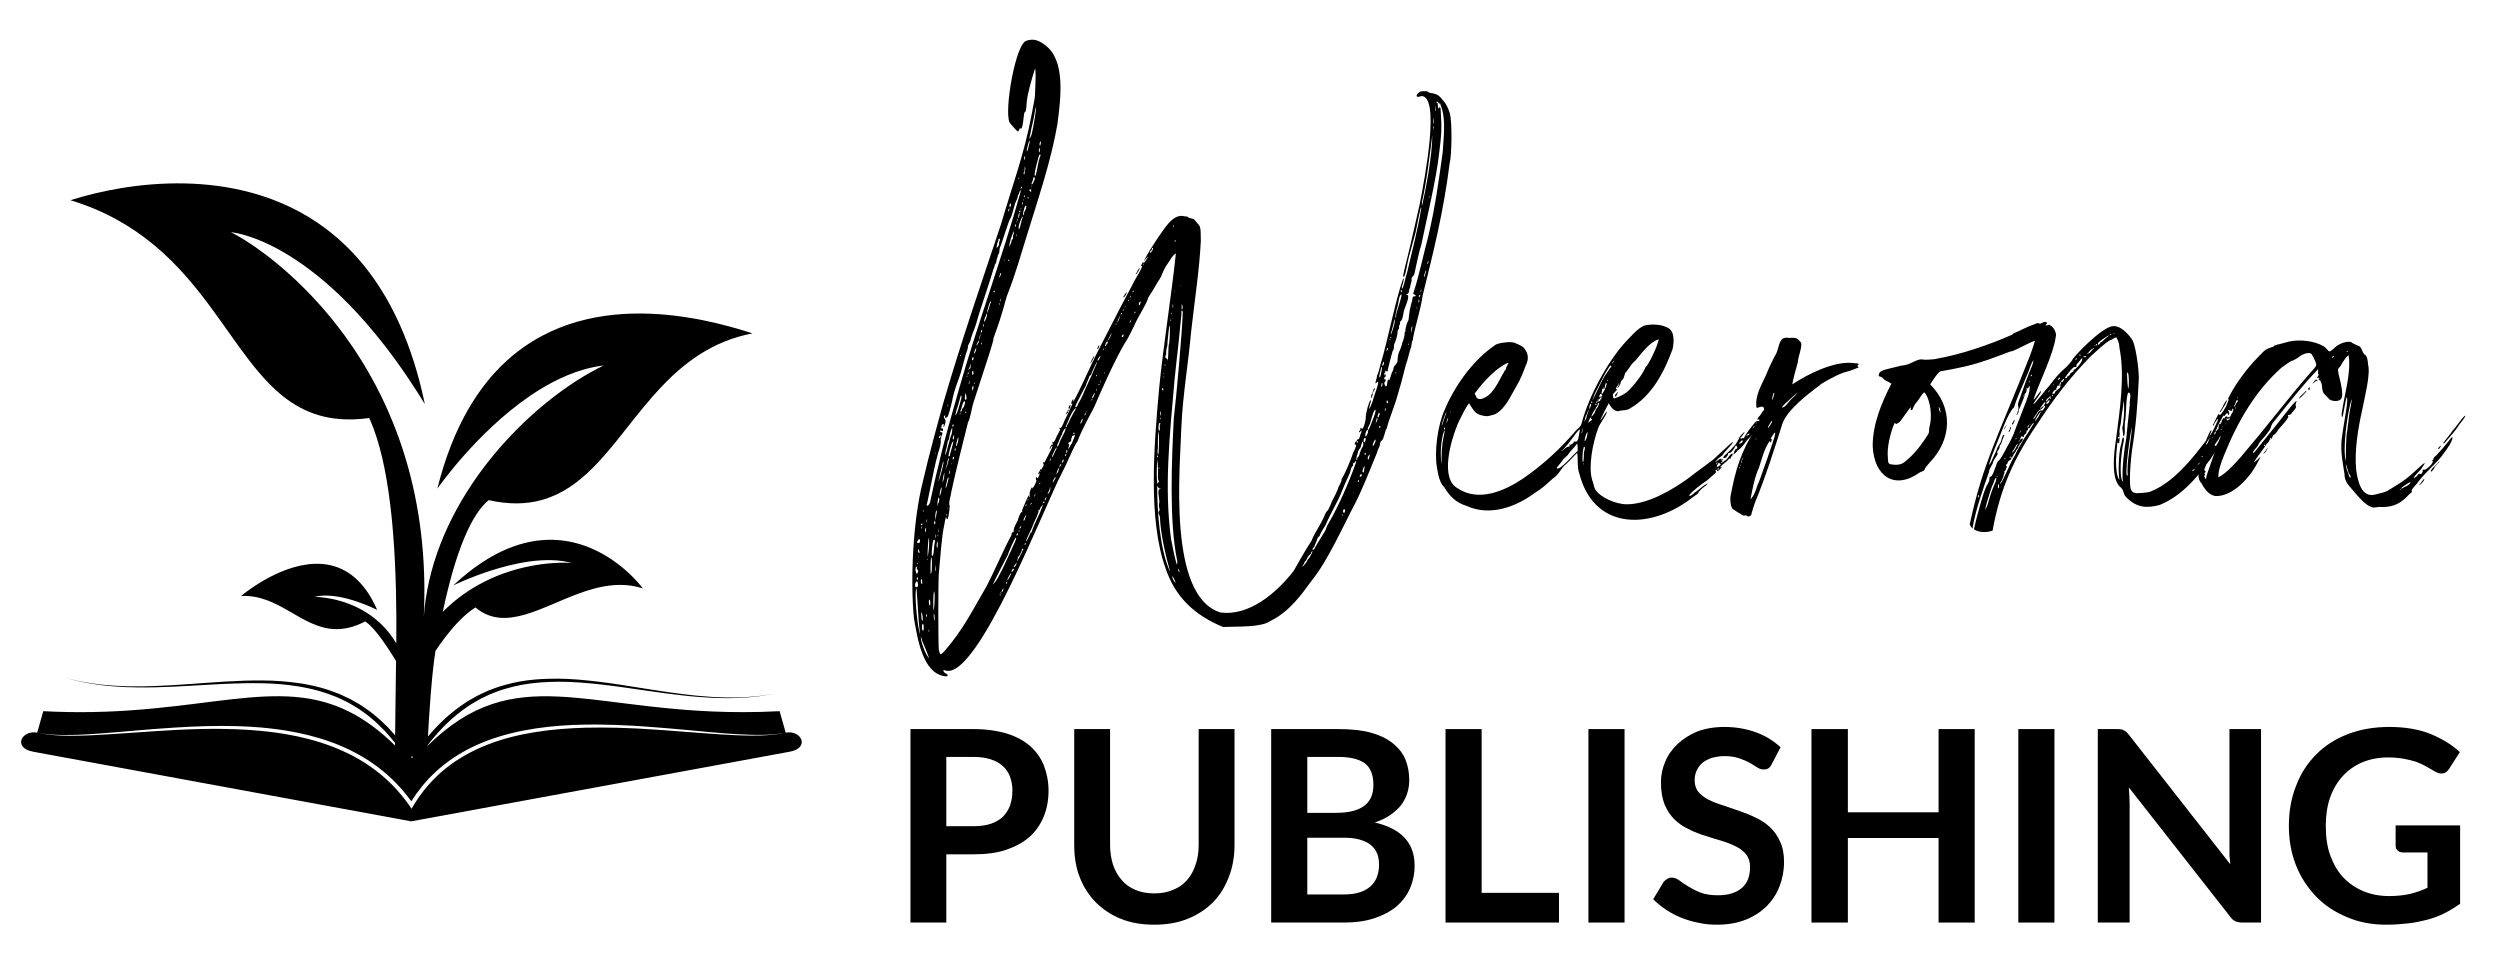 <?xml version="1.0" encoding="UTF-8" standalone="no"?>
<!DOCTYPE svg PUBLIC "-//W3C//DTD SVG 1.1//EN" "http://www.w3.org/Graphics/SVG/1.1/DTD/svg11.dtd">
<svg width="100%" height="100%" viewBox="0 0 1552 601" version="1.1" xmlns="http://www.w3.org/2000/svg" xmlns:xlink="http://www.w3.org/1999/xlink" xml:space="preserve" xmlns:serif="http://www.serif.com/" style="fill-rule:evenodd;clip-rule:evenodd;stroke-linejoin:round;stroke-miterlimit:2;">
    <g transform="matrix(1,0,0,1,-301,-207)">
        <rect id="Artboard1" x="0" y="0" width="2362.2" height="2362.2" style="fill:none;"/>
        <g id="Artboard11" serif:id="Artboard1">
            <g transform="matrix(0.04,0,0,0.04,146.257,108.69)">
                <path d="M9142.24,14842.8C9140.33,14844.2 9134.64,14848.6 9125.44,14855.6L9128.72,14853.1C9138.09,14845.9 9142.96,14842.2 9142.96,14842.2L9142.24,14842.8ZM9050.17,14913.1C9036.23,14923.7 9020.85,14935.5 9004.12,14948.2L9008.65,14944.8C9022.14,14934.5 9034.72,14924.9 9046.33,14916L9050.17,14913.1ZM9121.82,14858.4C9110.49,14867 9094.75,14879.1 9075,14894.1L9081.44,14889.2C9093.59,14880 9105.74,14870.7 9117.88,14861.4L9121.82,14858.4ZM10279.3,14200.1C10273.2,14209.2 10267.5,14217.8 10262.1,14225.8C10256.9,14217.6 10251.8,14209.5 10246.5,14201.3L10279.3,14200.1ZM10514.2,14645.1C10511,14648.7 10507.6,14652.2 10504.4,14655.9C10421.2,14752.8 10346.8,14857.2 10281.2,14967L10256.2,15008.9L10228.3,14968.8C10166.6,14880 10099.1,14795.3 10026.6,14715.2C10013.8,14701 10001,14686.6 9987.88,14672.7C9900.21,14580.5 9805.12,14495.4 9704,14418.1C9602.88,14340.8 9495.67,14271.4 9383.96,14210C9283.06,14154.7 9178.36,14106.3 9071.47,14063.2L9070.21,14062.7C9059.12,14058.3 9048.21,14053.6 9037.08,14049.2C9028.55,14045.9 9019.9,14042.9 9011.36,14039.7L9010.96,14039.5C8780.79,13952.3 8540.54,13891.7 8297.17,13850.6C8209.72,13835.8 8121.81,13823.7 8033.66,13813.5L8032.62,13813.4C7993.71,13808.9 7954.79,13804.7 7915.79,13801C7788.08,13788.7 7659.88,13780.4 7531.5,13775.5C7274.75,13765.7 7017.33,13768.8 6760.17,13779C6716.65,13780.8 6673.1,13782.9 6629.59,13785.1L6625.38,13785.3C6413.17,13795.7 6201.04,13810.1 5988.88,13825.3C5968.06,13826.8 5947.27,13828.2 5926.49,13829.6L5905.71,13831.1C5714.87,13844.3 5523.95,13857.5 5332.71,13866.6L5330.46,13866.8C5292.54,13868.5 5254.58,13870.6 5216.62,13872C5133.62,13874.9 5050.48,13876.7 4967.39,13876.5L4966.42,13876.5C4920.79,13876.4 4875.21,13875.8 4829.62,13874.2C4700.79,13868.9 4571.5,13857.9 4445.88,13828.3C4199.67,13784.8 4062.05,14067.3 4387.96,14125.2L4691.96,14181.2L5128.79,14261.7L5979.42,14418.3L7371.25,14674.6L7547,14707L7830.17,14759.1L8281.38,14842.2L8975.54,14970C8982.15,14965 8988.59,14960.1 8994.85,14955.3L8999.52,14951.8C8991.53,14957.9 8983.53,14963.9 8975.54,14970L9163.04,15004.6L10250.9,15204.9L10402.8,15177L13163.4,14669.2L14100.6,14496.8L14795.8,14368.9L15667,14208.6L16120.4,14125.2C16446.3,14067.3 16308.7,13784.8 16062.5,13828.3L15968.3,13495.2C15771.4,13505.7 15582.8,13510.2 15401.3,13510.2L15399.1,13510.2C15077.5,13510.2 14778.9,13495.9 14499.8,13474.1C14297.4,13458.2 14105.2,13438.5 13921.9,13417.5L13919.7,13417.2C13808.2,13404.4 13700.1,13391.2 13594.8,13378L13589.8,13377.4C13205.4,13329.4 12860.3,13283.5 12539.4,13268.6C11794.3,13234 11179,13367.4 10502.4,14035C10502.5,14032.9 10502.6,14030.8 10502.7,14028.7C10503.9,14027.1 10505,14025.6 10506.2,14024C10535.5,13983.7 10568,13940.5 10607.1,13897.6C10680.8,13808.1 10771.4,13713.8 10876.6,13617.9C10984.4,13525.3 11105,13427.9 11247.7,13348.7C11316.5,13304.5 11394,13272.2 11470.8,13234.4C11550.8,13204.2 11631.2,13168.7 11717.7,13146.5C11881.4,13096.5 12056.7,13065.2 12236.5,13051C12243.9,13050.4 12251.3,13049.7 12258.7,13049.1C12446.2,13035.1 12638.2,13034.6 12829.6,13047.8C13062.3,13062.6 13294.1,13090.9 13520.3,13122.2L13523,13122.5C13668.3,13142.7 13811.5,13164 13951,13184C13953,13184.2 13954.9,13184.5 13956.9,13184.8L13957.1,13184.8C14133.8,13209.7 14304.8,13233.8 14467.7,13250.9C14547,13260.1 14624.4,13267.3 14699.5,13273.2L14701.2,13273.3C14781.3,13279.7 14858.8,13284.5 14933.1,13288.5C15005.3,13290.2 15074.6,13291.8 15140.5,13293.3C15197.9,13292.4 15252.5,13291.4 15304.5,13290.5L15314.8,13290.3C15319,13290.2 15323.5,13290.2 15327.6,13290.1C15445,13283.7 15547.1,13276.5 15630.7,13265C15714.7,13257.2 15779.5,13242.3 15824.1,13235.5C15868.5,13227.7 15892.2,13223.6 15892.2,13223.6C15892.2,13223.6 15868.5,13227.4 15823.9,13234.5C15779.2,13240.8 15714.3,13254.6 15630.2,13261.2C15546.6,13271.6 15444.5,13277.3 15327.4,13282.1C15322.5,13282.1 15317.1,13282.1 15312.1,13282.1L15311.7,13282.1C15257.5,13282.3 15200.7,13282.5 15140.6,13282.7C15074.9,13280.2 15005.8,13277.6 14933.8,13274.9C14864.7,13270.2 14792.7,13264.8 14718.5,13258L14716.8,13257.9C14637,13250.6 14554.7,13241.9 14470,13230.9C14307.8,13211.5 14137.5,13185.1 13961.4,13157.8C13959.3,13157.4 13957.2,13157.1 13955.1,13156.8C13812,13134.3 13665,13110.2 13515.4,13087.4L13513.7,13087.2C13291.1,13053.3 13062.9,13022.4 12832.6,13004.4C12639.9,12988.5 12445.7,12986.1 12255,12997.7C12227.3,12999.3 12199.7,13001.4 12172.2,13003.8L12170.9,13003.9C12009.3,13018 11851,13046 11701.2,13089.4C11612.2,13111 11529,13146.2 11446.2,13176.2C11366.5,13214 11286.2,13246.3 11214.6,13290.7C11066.3,13370.4 10940.5,13469 10828.2,13562.8C10718.5,13659.9 10624.1,13755.6 10547.2,13846.3C10534.2,13860.2 10522.1,13874.1 10510.2,13888C10520.5,13702.9 10534.7,13466.8 10553.3,13232.5L10553.5,13229.8C10568.8,13037.9 10587,12847.7 10608.3,12687.4C10614.3,12642.7 10620.5,12600 10626.9,12560.6C10667.9,12498.7 10718.2,12426.5 10775.5,12351.5L10776.1,12350.6C10899.5,12189 11055,12014.8 11219.5,11903.5C11228.8,11897.1 11238,11891.1 11247.4,11885.5C11313.5,11941 11381.7,11980.3 11451.9,12006.4C11922.9,12181.6 12482.1,11756.9 13082.3,11594.9C13094.4,11591.6 13106.6,11588.5 13118.8,11585.4L13120,11585.1C13134.6,11581.5 13149.3,11577.9 13164,11574.7L13164.7,11574.5C13387.5,11524.2 13615.6,11515 13846.6,11590.4C13846.6,11590.4 13748.1,11454.8 13567.2,11298.6C13415.7,11167.6 13206.1,11022.2 12948.1,10929.7C12596.2,10803.5 12154,10776.3 11645.5,11019.2C11511.2,11083.3 11372.4,11166 11229.3,11271C11223,11275.6 11216.6,11280.4 11210.2,11285.1L11209.6,11285.6C11191,11299.4 11172.4,11313.7 11153.7,11328.3L11152.8,11329C11070.5,11393.2 10986.9,11464.6 10902,11544.1C10902,11544.1 11046.9,11472.6 11265.5,11390.7C11327.5,11367.4 11395.3,11343.4 11467.6,11319.9L11468.4,11319.6C11849,11195.8 12349.9,11087 12739,11194.9C12739,11194.9 12258,11151 11685.8,11356.7C11562.4,11401 11434.9,11457 11307,11527.5C11114.3,11633.7 10920.9,11772.3 10740,11954.5C10770.2,11811.6 10803.5,11667.8 10840,11527L10840.5,11525.4C10853.1,11476.8 10866.1,11428.5 10879.5,11380.8L10879.8,11379.6C10939.5,11167 11007,10964.8 11082.8,10786.9C11189.1,10537.2 11311.9,10335.2 11452.9,10220C11764.3,10289.8 12029,10283.5 12262,10221.8C12266.3,10220.6 12270.4,10219.3 12274.7,10218.1L12274.9,10218C12282.3,10216 12289.7,10213.8 12297.1,10211.6L12298.6,10211.2C12449.3,10166.9 12586.6,10099.3 12714.8,10014.1C12842.9,9928.96 12961.9,9826.25 13075.7,9711.75C13191.7,9595.12 13302.5,9466.38 13412.4,9331.59L13413.7,9330C13428.5,9311.79 13443.4,9293.5 13458.1,9275.09L13458.8,9274.21C13634,9056.58 13808.8,8826.04 14000.8,8607.38C14036.8,8566.36 14073.4,8525.81 14110.7,8485.82L14111.6,8484.88C14480.8,8089.83 14921.1,7752.25 15546.7,7631.67C15348.2,7567.12 15080.5,7488.08 14770.9,7426.17C14756.5,7423.26 14742,7420.47 14727.5,7417.65L14726.1,7417.38C14697.5,7411.92 14668.6,7406.55 14639.4,7401.41L14638,7401.17C14586.7,7392.11 14534.4,7383.68 14481.3,7375.85L14480,7375.67C13806.8,7277.04 12996.1,7288.46 12276,7672.96C12182.8,7722.71 12091.1,7778.75 12001.5,7841.58C11965.6,7866.72 11930,7892.68 11894.8,7920.02L11894,7920.67C11671.1,8094.08 11462.5,8312.75 11276.1,8586.08C11262.8,8605.61 11249.8,8625.86 11236.7,8645.96L11236.1,8646.92C11234.1,8649.94 11232.1,8652.97 11230.1,8656.08L11230,8656.38C11198,8705.81 11166.5,8756.48 11136,8809.38L11135.7,8810C10942,9145.92 10778.5,9552.25 10656,10041.8C10656,10041.8 10697.3,9982.3 10772.9,9884.4L10773.8,9883.25C10916,9699.42 11179,9381.04 11519.9,9064.71C11607.3,8983.57 11699.9,8902.59 11796.8,8824.05L11797.9,8823.12C11995.8,8662.92 12211.8,8512.96 12439.9,8392.88C12596,8310.71 12757.8,8242.5 12923.2,8194.62C13026.7,8164.62 13131.7,8142.54 13237.5,8130.04C13170.9,8162.08 13102.9,8197.64 13033.9,8236.3L13033.1,8236.75C12888.2,8318 12739.2,8413.54 12589.2,8521.96C12426.5,8639.54 12262.8,8772.21 12102.1,8918.54C11962.6,9045.71 11825.4,9183.21 11693.4,9329.75C11487.8,9557.92 11294.5,9808.12 11124.2,10076.6C11065.1,10169.9 11008.6,10265.5 10955.4,10363.1L10954.8,10364.2C10764.5,10713 10615.4,11087.6 10527.1,11480.1C10506.8,11570.3 10489.8,11661.5 10476.2,11753.5L10476,11754.5C10462.2,11848 10451.8,11942.2 10445.4,12037.2C10449.8,11947.1 10452.3,11858.5 10453.7,11770.6L10453.8,11768.5C10455.3,11678.6 10455.7,11589.5 10454.3,11501.9L10454.2,11500.9C10447.4,11080.8 10407.5,10687.7 10341.6,10320.6C10322.9,10216.1 10302,10113.8 10279.2,10013.5L10279,10012.3C10197.5,9653.83 10091,9322.25 9967.42,9016.25C9939.73,8947.73 9911.39,8880.24 9882.05,8814.32L9881.71,8813.54C9768.29,8558.62 9643.12,8323.04 9511.12,8105.75C9458.29,8018.84 9404.38,7934.87 9349.68,7853.83L9349.04,7852.88C9305.26,7788.05 9260.99,7725.07 9216.35,7663.94L9215.29,7662.5C8650.62,6889.71 8030.58,6412.33 7675.79,6188.67C7579.5,6127.96 7502.67,6085.83 7451.92,6061.62C7451.92,6061.62 7594.92,6071.38 7839.83,6165.04C8217.88,6309.67 8838.88,6654.67 9552.67,7473.04C9646.18,7580.29 9741.3,7695.72 9837.66,7819.83L9838.79,7821.29C9957.75,7974.54 10078.6,8141.12 10200.7,8322.17C10245.3,8388.27 10290,8456.22 10334.9,8526.22L10336,8527.88C10378,8593.46 10420.1,8660.42 10462.3,8729.5C10445,8646.07 10426.2,8565.23 10406.7,8485.55L10406.2,8483.67C10397.7,8448.73 10389.3,8413.55 10380.3,8379.31L10380.1,8378.5C10326.1,8172.12 10264.5,7979.33 10196.8,7798.21C10122.9,7600.62 10041.3,7417.62 9953,7248.25C9669.79,6705.38 9317.67,6302.08 8928,6008.58C8569.92,5738.88 8180.33,5561.71 7784.25,5452.21C7083.88,5258.58 6363,5277.38 5758.79,5375.83C5458.71,5424.71 5187.29,5493.12 4961.62,5564.83C5493.12,5726.92 5910.08,5971.71 6254.88,6257C6342.74,6329.72 6426.06,6404.99 6505.24,6482.3L6506.17,6483.21C6542.42,6518.68 6577.74,6554.6 6612.39,6590.81L6613.21,6591.67C6665.21,6646.04 6715.65,6701.07 6764.39,6756.72L6764.96,6757.38C7271.58,7335.92 7614.42,7972.54 8047.25,8413.46C8342.58,8714.29 8679.96,8923.83 9139.96,8961.42C9280.79,8972.96 9432.92,8968.54 9599.04,8945.5C9604.29,8957.03 9609.26,8969.12 9614.42,8980.86L9614.67,8981.42C9631.66,9020.28 9648.08,9060.17 9663.71,9101.73L9664.08,9102.71C9806.08,9480.42 9893.62,9965.33 9946.29,10479.2C9951.01,10525.1 9955.36,10571.2 9959.51,10617.5L9959.71,10619.7C9964.38,10671.4 9968.66,10723.4 9972.64,10775.5L9972.83,10778C9994.5,11059.9 10007.2,11345.6 10013.8,11623.2L10013.9,11626.4C10017.2,11766.4 10019.1,11904.1 10019.8,12038.2L10019.8,12041.4C10020,12064.7 10020.1,12088.1 10020.2,12111.2L10020.2,12113.5C10020.4,12226.4 10020,12336.4 10019,12442.5C9957.04,12337.8 9886.75,12248.7 9812,12172.1C9733.08,12091.3 9649.12,12024.8 9564.21,11970.4C9472.46,11911.6 9379.83,11866.7 9291.38,11832.4C9273.04,11825.2 9254.87,11818.5 9236.94,11812.3L9236.08,11812C9231.82,11810.5 9227.47,11808.9 9223.24,11807.4L9223.04,11807.4C9201.14,11800 9179.72,11793.4 9158.67,11787.2L9157.67,11786.9C8975.3,11733.5 8827.45,11723.3 8771.49,11721.5L8770.83,11721.5C8755.58,11721 8747.08,11721.1 8747.08,11721.1C8751.31,11720 8755.73,11719.2 8760.05,11718.2L8760.25,11718.2C8868.62,11692.9 8991.46,11697.6 9112.42,11717.8C9157.61,11725.3 9202.4,11735 9246.11,11746L9246.62,11746.2C9256.76,11748.8 9266.81,11751.3 9276.82,11754L9277.29,11754.2C9325.41,11767.1 9371.89,11781.5 9415.47,11796.4L9416.5,11796.7C9593.62,11857.1 9722.71,11923.7 9722.71,11923.7C9693.08,11855.7 9661.66,11793.7 9628.72,11737L9628.33,11736.3C9574.96,11644.5 9517.46,11567 9457,11502C9429.44,11472.3 9401.34,11445 9372.63,11420.5L9372.29,11420.2C9240.17,11307.1 9096.54,11245.7 8950.21,11220.8C8673.17,11173.8 8386.46,11257.3 8149.62,11367.8C8081.97,11399.4 8018.5,11433.1 7960.39,11466.6L7959.71,11467C7748.62,11589 7609.62,11708 7609.62,11708C8188.88,11676.3 8537.42,12194.6 9051.71,12221C9196.79,12228.4 9355.04,12196.8 9535.42,12102.5C9540.33,12105.6 9545.25,12108.9 9550.21,12112.4C9594.08,12143.1 9642.04,12191.4 9690.18,12247.7L9690.75,12248.4C9828.08,12409.2 9966.58,12636.5 10015.4,12719C10015.3,12721 10015.3,12723.3 10015.3,12725.3L10015.2,12725.7C10012.1,12911.7 10008,13234.7 10004.6,13538C10003.2,13654.5 10002,13768.1 10001,13869.8C9966.04,13829.1 9928.79,13787.9 9889.12,13746.2C9859.24,13716.6 9828.16,13686.5 9795.85,13656.4L9795.08,13655.7C9715.33,13581.4 9627.5,13507.5 9527.42,13442.1C9459.96,13391.7 9382.62,13352.6 9306.5,13308.2C9226.62,13271.2 9146.67,13229.1 9059.88,13199.9C8996,13175.3 8930.26,13153.5 8863.08,13134.4L8862.29,13134.2C8777.21,13110.1 8689.73,13090.4 8600.92,13074.9L8599.88,13074.7C8572,13069.8 8544,13065.2 8515.88,13061.2C8326.88,13033.4 8133.17,13019.1 7939.83,13018.5C7552.96,13015.5 7168.46,13049 6808.46,13074.4C6628.38,13086.7 6454.33,13098.7 6289.08,13104.2C6171.5,13109.3 6058.68,13110.5 5951.26,13109.9L5950,13109.9C5906.88,13109.6 5864.46,13109.1 5823.25,13108.4C5820.59,13108.3 5818.08,13108.1 5815.45,13108L5814.92,13108C5783.79,13106.5 5753.14,13105.1 5723.19,13103.6L5720.29,13103.5C5702.64,13102.6 5685.68,13101.8 5668.48,13101L5665.04,13100.8C5648.88,13100 5632.25,13099.2 5616.5,13098.5C5551,13092.6 5488.88,13087.1 5430.46,13081.9C5314.12,13067.1 5212.92,13052.7 5130.46,13035.2C5047.29,13021.5 4983.83,13002.1 4939.83,12992C4896,12981.1 4872.67,12975.3 4872.67,12975.3C4872.67,12975.3 4895.92,12981.5 4939.58,12993C4983.42,13003.6 5046.67,13023.9 5129.71,13038.9C5212,13057.6 5313.17,13073.4 5429.5,13089.9C5487.96,13095.9 5550.12,13102.3 5615.67,13109.1C5627.78,13109.9 5640.51,13110.6 5652.87,13111.4L5655.33,13111.5C5674.26,13112.8 5692.96,13113.9 5712.41,13115.1L5714.29,13115.2C5739.29,13116.8 5764.76,13118.4 5790.63,13120L5816.62,13121.6C5818.71,13121.7 5820.67,13121.8 5822.79,13122C5868.32,13123.4 5915.46,13124.5 5963.31,13125.4L5965.58,13125.5C6068.96,13127.4 6177.08,13127.6 6289.71,13124.3C6455.38,13121.1 6629.83,13111.6 6810.21,13101.8C7170.75,13081.5 7555.29,13053.5 7939.12,13062C8131,13065.2 8322.25,13082.1 8507.83,13112.2C8526.31,13115.1 8544.47,13119 8562.86,13122.3L8563.29,13122.4C8669.25,13141.3 8772.83,13166.2 8872.67,13197.3C8929.12,13215 8984.79,13233.8 9038.54,13255.4C9122.79,13284.9 9199.88,13327.2 9277,13364.1C9350.29,13408.4 9424.79,13447.1 9489.54,13497C9578.53,13556.9 9657.18,13623.9 9729.03,13691.5L9729.88,13692.3C9767,13727.3 9802.38,13762.5 9836.21,13797C9896.5,13862.2 9951.17,13926.3 9999.75,13988.5C9999.58,14002 9999.46,14015.1 9999.33,14027.9C9884,13914.6 9770.46,13816.9 9657.67,13732.8C9404,13543.6 9154.38,13424 8898.17,13352.7C8750.67,13311.7 8601,13286.5 8447.04,13273.8C7837.46,13223.2 7160.83,13363.4 6289.25,13449.2C6152.45,13462.6 6010.86,13474.8 5863.94,13484.6L5862.21,13484.7C5750.52,13492.2 5635.77,13498.3 5517.76,13502.7L5516.38,13502.8C5445.23,13505.4 5372.93,13507.4 5299.4,13508.7L5297.67,13508.7C5058.71,13512.9 4806.75,13509.4 4540.04,13495.2L4445.88,13828.3C4572.17,13854.8 4701.29,13862.6 4829.88,13864.7C4878.7,13865.5 4927.52,13865.1 4976.35,13864.2L4977.5,13864.2C5057,13862.8 5136.46,13859.6 5215.88,13855.3C5256.77,13853 5297.62,13850.2 5338.47,13847.4L5340.42,13847.3C5527.75,13834.7 5714.88,13818.4 5902.04,13802C5930.21,13799.5 5958.29,13797 5986.46,13794.6C6186.26,13777.6 6386.35,13761.7 6586.77,13749.2L6589.12,13749.1C6903.12,13729.5 7217.83,13718.6 7533.12,13727C7662.33,13730.6 7791.58,13737.4 7920.58,13748.4C7970.32,13752.7 8019.97,13757.9 8069.54,13763.6L8070.71,13763.8C8149.42,13772.8 8227.96,13783.5 8306.21,13796.2C8541.54,13834.5 8774.71,13891 8999.92,13972.2C9019.46,13979.2 9039.08,13986.2 9058.54,13993.6C9084.51,14003.5 9110.27,14014 9135.98,14024.6L9137.21,14025.1C9351.58,14113.9 9556.21,14228 9741.29,14369.1C9845.12,14448.2 9942.88,14535.3 10033,14629.8C10056,14654 10078.4,14678.8 10100.4,14703.9L10101,14704.5C10154.3,14765.2 10204.9,14828.4 10252.2,14893.8C10303.4,14812.2 10359.9,14733.9 10420.9,14659.3L10421.6,14658.4C10433.4,14644 10445.1,14629.4 10457.3,14615.3C10543.1,14515.7 10638,14423.9 10740.2,14341.4C10944.8,14176.1 11178,14048.5 11422.7,13955.8C11667.5,13862.6 11923.2,13802.2 12180.9,13763.4C12309.8,13744 12439.4,13729.6 12569.2,13720.1C12699,13710.7 12829.1,13705.3 12959.1,13703.3C13020.1,13702.3 13081.2,13702.3 13142.2,13702.7L13143.7,13702.7C13321.9,13703.9 13499.9,13710.6 13677.7,13720.5L13679.8,13720.7C13699.1,13721.8 13718.5,13722.6 13737.9,13723.8C13780.3,13726.3 13822.6,13729.3 13864.9,13732.2L13869,13732.5C13983.1,13740.3 14097.1,13749.2 14211,13758.9L14213.7,13759.1C14313.7,13767.5 14413.7,13776.4 14513.6,13785.6C14771.7,13809.7 15029.6,13835.5 15288.1,13851.5C15369.7,13856.5 15451.4,13860.1 15533.1,13862.1L15534.1,13862.1C15581.5,13863.2 15628.8,13863.8 15676.2,13863.3C15805.5,13861.9 15935.5,13854.8 16062.5,13828.3C15936.1,13858 15806,13868.2 15676.4,13872.8C15630.9,13874.1 15585.3,13874.4 15539.8,13874.2L15538.7,13874.2C15454.8,13873.9 15371,13871.6 15287.2,13868.1C15028,13856.7 14769.5,13835.6 14511,13816.2C14402,13807.6 14293,13799.2 14184,13791.3L14181.5,13791.1C14076.1,13783.5 13970.8,13776.6 13865.4,13770.5L13863,13770.4C13820.5,13767.9 13778.2,13765.4 13735.8,13763.3C13720.9,13762.6 13706,13762.1 13691.1,13761.5L13690.4,13761.4C13530.4,13754 13370.3,13749.6 13210.2,13749.1L13208.3,13749.1C13125.5,13748.8 13042.8,13749.3 12960.1,13751.5C12831,13755 12701.9,13761.7 12573.3,13772.5C12444.8,13783.2 12316.6,13797.8 12189.3,13817.8C11934.9,13857.6 11683.4,13918.6 11444,14011.2C11324.4,14057.6 11207.8,14111.5 11096.2,14174.3C10984.7,14237 10878.2,14308.7 10778.9,14389.2C10683.4,14466.5 10594.8,14552.3 10514.2,14645.1Z" style="fill-rule:nonzero;"/>
            </g>
            <g transform="matrix(0.766,0,0,0.766,480.71,-125)">
                <g transform="matrix(216.874,0,0,216.874,486.349,1181.1)">
                    <path d="M0.212,-0.255L0.212,-0L0.078,-0L0.078,-0.723L0.313,-0.723C0.361,-0.723 0.403,-0.717 0.439,-0.706C0.474,-0.695 0.503,-0.679 0.526,-0.659C0.549,-0.638 0.566,-0.614 0.577,-0.586C0.588,-0.557 0.594,-0.526 0.594,-0.493C0.594,-0.458 0.588,-0.425 0.576,-0.396C0.564,-0.367 0.547,-0.342 0.524,-0.321C0.5,-0.3 0.471,-0.284 0.436,-0.272C0.401,-0.26 0.36,-0.255 0.313,-0.255L0.212,-0.255ZM0.212,-0.36L0.313,-0.36C0.338,-0.36 0.359,-0.363 0.378,-0.369C0.396,-0.375 0.411,-0.384 0.423,-0.395C0.435,-0.407 0.444,-0.421 0.45,-0.437C0.456,-0.454 0.459,-0.472 0.459,-0.493C0.459,-0.512 0.456,-0.529 0.45,-0.545C0.444,-0.561 0.435,-0.574 0.423,-0.585C0.411,-0.596 0.396,-0.604 0.378,-0.61C0.359,-0.616 0.338,-0.619 0.313,-0.619L0.212,-0.619L0.212,-0.36Z" style="fill-rule:nonzero;"/>
                </g>
                <g transform="matrix(216.874,0,0,216.874,621.895,1181.1)">
                    <path d="M0.364,-0.109C0.39,-0.109 0.413,-0.113 0.434,-0.122C0.454,-0.13 0.472,-0.142 0.486,-0.158C0.5,-0.174 0.511,-0.193 0.518,-0.215C0.526,-0.237 0.53,-0.262 0.53,-0.29L0.53,-0.723L0.664,-0.723L0.664,-0.29C0.664,-0.247 0.657,-0.207 0.643,-0.171C0.629,-0.134 0.61,-0.103 0.584,-0.076C0.558,-0.05 0.526,-0.029 0.489,-0.014C0.452,0.001 0.41,0.008 0.364,0.008C0.318,0.008 0.276,0.001 0.239,-0.014C0.202,-0.029 0.171,-0.05 0.145,-0.076C0.119,-0.103 0.099,-0.134 0.085,-0.171C0.071,-0.207 0.065,-0.247 0.065,-0.29L0.065,-0.723L0.199,-0.723L0.199,-0.291C0.199,-0.263 0.203,-0.238 0.21,-0.216C0.218,-0.193 0.229,-0.174 0.243,-0.158C0.257,-0.142 0.274,-0.13 0.294,-0.122C0.315,-0.113 0.338,-0.109 0.364,-0.109Z" style="fill-rule:nonzero;"/>
                </g>
                <g transform="matrix(216.874,0,0,216.874,779.78,1181.1)">
                    <path d="M0.073,-0L0.073,-0.723L0.323,-0.723C0.37,-0.723 0.41,-0.719 0.444,-0.71C0.477,-0.701 0.505,-0.688 0.526,-0.671C0.548,-0.654 0.564,-0.634 0.574,-0.611C0.584,-0.587 0.589,-0.56 0.589,-0.531C0.589,-0.514 0.586,-0.497 0.581,-0.482C0.576,-0.466 0.568,-0.452 0.558,-0.438C0.547,-0.425 0.534,-0.413 0.518,-0.402C0.502,-0.391 0.482,-0.381 0.46,-0.374C0.559,-0.351 0.609,-0.298 0.609,-0.213C0.609,-0.182 0.603,-0.154 0.592,-0.128C0.58,-0.101 0.563,-0.079 0.541,-0.06C0.518,-0.041 0.491,-0.027 0.458,-0.016C0.425,-0.005 0.388,-0 0.346,-0L0.073,-0ZM0.208,-0.317L0.208,-0.105L0.344,-0.105C0.369,-0.105 0.39,-0.108 0.407,-0.114C0.424,-0.12 0.437,-0.128 0.447,-0.138C0.457,-0.148 0.465,-0.16 0.469,-0.173C0.474,-0.186 0.476,-0.201 0.476,-0.216C0.476,-0.231 0.474,-0.245 0.469,-0.258C0.464,-0.27 0.456,-0.281 0.445,-0.29C0.434,-0.299 0.421,-0.305 0.404,-0.31C0.387,-0.315 0.367,-0.317 0.344,-0.317L0.208,-0.317ZM0.208,-0.41L0.315,-0.41C0.361,-0.41 0.395,-0.418 0.419,-0.435C0.443,-0.452 0.455,-0.478 0.455,-0.515C0.455,-0.552 0.444,-0.579 0.423,-0.595C0.401,-0.611 0.368,-0.619 0.323,-0.619L0.208,-0.619L0.208,-0.41Z" style="fill-rule:nonzero;"/>
                </g>
                <g transform="matrix(216.874,0,0,216.874,921.073,1181.1)">
                    <path d="M0.208,-0.111L0.497,-0.111L0.497,-0L0.073,-0L0.073,-0.723L0.208,-0.723L0.208,-0.111Z" style="fill-rule:nonzero;"/>
                </g>
                <g transform="matrix(216.874,0,0,216.874,1033.2,1181.1)">
                    <rect x="0.09" y="-0.723" width="0.135" height="0.723" style="fill-rule:nonzero;"/>
                </g>
                <g transform="matrix(216.874,0,0,216.874,1101.3,1181.1)">
                    <path d="M0.461,-0.592C0.457,-0.584 0.453,-0.579 0.448,-0.576C0.443,-0.573 0.437,-0.572 0.431,-0.572C0.424,-0.572 0.416,-0.574 0.408,-0.579C0.4,-0.584 0.39,-0.59 0.379,-0.597C0.367,-0.603 0.354,-0.609 0.339,-0.614C0.324,-0.619 0.306,-0.622 0.285,-0.622C0.266,-0.622 0.25,-0.619 0.236,-0.615C0.222,-0.61 0.211,-0.604 0.201,-0.596C0.192,-0.588 0.185,-0.578 0.18,-0.567C0.175,-0.556 0.173,-0.544 0.173,-0.531C0.173,-0.514 0.178,-0.499 0.187,-0.488C0.197,-0.477 0.209,-0.467 0.225,-0.459C0.241,-0.451 0.259,-0.444 0.279,-0.438C0.299,-0.431 0.319,-0.424 0.34,-0.417C0.361,-0.41 0.381,-0.402 0.401,-0.392C0.421,-0.383 0.439,-0.371 0.455,-0.356C0.47,-0.342 0.483,-0.324 0.492,-0.303C0.502,-0.282 0.507,-0.257 0.507,-0.227C0.507,-0.194 0.501,-0.163 0.49,-0.135C0.479,-0.106 0.462,-0.081 0.441,-0.06C0.419,-0.039 0.393,-0.022 0.362,-0.01C0.331,0.002 0.296,0.008 0.256,0.008C0.233,0.008 0.21,0.006 0.188,0.001C0.165,-0.003 0.144,-0.01 0.123,-0.018C0.103,-0.026 0.084,-0.036 0.066,-0.048C0.048,-0.06 0.032,-0.073 0.018,-0.087L0.057,-0.152C0.061,-0.156 0.065,-0.16 0.07,-0.163C0.075,-0.166 0.081,-0.168 0.088,-0.168C0.096,-0.168 0.105,-0.165 0.115,-0.158C0.124,-0.151 0.136,-0.143 0.149,-0.135C0.162,-0.127 0.177,-0.119 0.195,-0.112C0.213,-0.105 0.235,-0.102 0.26,-0.102C0.298,-0.102 0.328,-0.111 0.349,-0.129C0.37,-0.147 0.38,-0.173 0.38,-0.208C0.38,-0.227 0.375,-0.242 0.366,-0.254C0.356,-0.266 0.344,-0.276 0.328,-0.284C0.312,-0.292 0.295,-0.299 0.275,-0.305C0.255,-0.311 0.234,-0.317 0.214,-0.324C0.193,-0.33 0.172,-0.338 0.153,-0.348C0.132,-0.357 0.115,-0.369 0.099,-0.384C0.083,-0.399 0.071,-0.418 0.061,-0.44C0.052,-0.463 0.047,-0.491 0.047,-0.524C0.047,-0.55 0.052,-0.576 0.063,-0.601C0.073,-0.626 0.089,-0.648 0.109,-0.667C0.129,-0.686 0.154,-0.702 0.183,-0.714C0.212,-0.725 0.246,-0.731 0.284,-0.731C0.326,-0.731 0.366,-0.724 0.402,-0.711C0.438,-0.698 0.468,-0.679 0.494,-0.655L0.461,-0.592Z" style="fill-rule:nonzero;"/>
                </g>
                <g transform="matrix(216.874,0,0,216.874,1217.65,1181.1)">
                    <path d="M0.683,-0L0.548,-0L0.548,-0.316L0.209,-0.316L0.209,-0L0.073,-0L0.073,-0.723L0.209,-0.723L0.209,-0.412L0.548,-0.412L0.548,-0.723L0.683,-0.723L0.683,-0Z" style="fill-rule:nonzero;"/>
                </g>
                <g transform="matrix(216.874,0,0,216.874,1381.61,1181.1)">
                    <rect x="0.09" y="-0.723" width="0.135" height="0.723" style="fill-rule:nonzero;"/>
                </g>
                <g transform="matrix(216.874,0,0,216.874,1449.7,1181.1)">
                    <path d="M0.144,-0.723C0.15,-0.723 0.155,-0.723 0.159,-0.722C0.163,-0.722 0.166,-0.721 0.169,-0.719C0.172,-0.718 0.175,-0.716 0.179,-0.713C0.182,-0.71 0.185,-0.706 0.189,-0.702L0.568,-0.218C0.567,-0.23 0.566,-0.241 0.565,-0.252C0.565,-0.263 0.565,-0.274 0.565,-0.284L0.565,-0.723L0.683,-0.723L0.683,-0L0.614,-0C0.603,-0 0.594,-0.002 0.587,-0.005C0.58,-0.008 0.573,-0.014 0.567,-0.023L0.189,-0.505C0.19,-0.494 0.19,-0.483 0.191,-0.473C0.191,-0.462 0.192,-0.453 0.192,-0.444L0.192,-0L0.073,-0L0.073,-0.723L0.144,-0.723Z" style="fill-rule:nonzero;"/>
                </g>
                <g transform="matrix(216.874,0,0,216.874,1613.66,1181.1)">
                    <path d="M0.405,-0.099C0.435,-0.099 0.462,-0.102 0.484,-0.107C0.507,-0.113 0.528,-0.12 0.549,-0.13L0.549,-0.262L0.458,-0.262C0.449,-0.262 0.443,-0.264 0.438,-0.269C0.432,-0.274 0.43,-0.28 0.43,-0.287L0.43,-0.363L0.671,-0.363L0.671,-0.07C0.652,-0.057 0.633,-0.045 0.613,-0.035C0.593,-0.025 0.572,-0.017 0.55,-0.011C0.527,-0.005 0.503,0 0.478,0.003C0.452,0.006 0.424,0.008 0.395,0.008C0.342,0.008 0.293,-0.001 0.249,-0.02C0.205,-0.038 0.166,-0.063 0.134,-0.096C0.102,-0.129 0.076,-0.168 0.058,-0.213C0.04,-0.258 0.031,-0.308 0.031,-0.362C0.031,-0.416 0.04,-0.466 0.058,-0.511C0.075,-0.556 0.1,-0.595 0.133,-0.628C0.165,-0.661 0.205,-0.686 0.251,-0.704C0.297,-0.722 0.349,-0.731 0.407,-0.731C0.466,-0.731 0.517,-0.722 0.56,-0.705C0.603,-0.687 0.64,-0.665 0.67,-0.637L0.631,-0.576C0.623,-0.563 0.613,-0.557 0.601,-0.557C0.593,-0.557 0.584,-0.56 0.576,-0.565C0.565,-0.571 0.554,-0.578 0.543,-0.584C0.532,-0.59 0.52,-0.596 0.506,-0.601C0.493,-0.605 0.478,-0.609 0.461,-0.612C0.444,-0.615 0.425,-0.617 0.403,-0.617C0.367,-0.617 0.335,-0.611 0.306,-0.599C0.277,-0.587 0.252,-0.569 0.232,-0.547C0.212,-0.525 0.196,-0.498 0.185,-0.467C0.174,-0.435 0.169,-0.4 0.169,-0.362C0.169,-0.32 0.174,-0.283 0.186,-0.25C0.198,-0.218 0.214,-0.19 0.235,-0.168C0.256,-0.146 0.281,-0.129 0.31,-0.117C0.339,-0.105 0.371,-0.099 0.405,-0.099Z" style="fill-rule:nonzero;"/>
                </g>
            </g>
            <g transform="matrix(1.984,0,0,1.984,866.189,216.144)">
                <g transform="matrix(216.874,0,0,216.874,0,209.79)">
                    <path d="M0.665,-0.414C0.666,-0.417 0.667,-0.417 0.667,-0.421C0.668,-0.425 0.669,-0.424 0.67,-0.427C0.669,-0.433 0.667,-0.421 0.666,-0.42C0.665,-0.421 0.664,-0.413 0.665,-0.414ZM0.325,-0.593L0.325,-0.593L0.325,-0.593ZM0.33,-0.599C0.333,-0.608 0.325,-0.593 0.325,-0.593C0.325,-0.591 0.329,-0.597 0.33,-0.599ZM0.778,-0.826C0.776,-0.832 0.773,-0.839 0.769,-0.843C0.761,-0.854 0.757,-0.853 0.748,-0.855C0.747,-0.857 0.745,-0.857 0.741,-0.857C0.731,-0.858 0.725,-0.845 0.737,-0.85C0.765,-0.851 0.742,-0.731 0.735,-0.695C0.729,-0.669 0.723,-0.641 0.716,-0.613C0.711,-0.593 0.71,-0.589 0.712,-0.589C0.715,-0.593 0.717,-0.61 0.719,-0.617C0.723,-0.631 0.725,-0.64 0.729,-0.654C0.73,-0.659 0.737,-0.697 0.737,-0.688C0.732,-0.657 0.724,-0.627 0.717,-0.597C0.714,-0.588 0.713,-0.579 0.71,-0.573C0.709,-0.571 0.709,-0.571 0.709,-0.575C0.71,-0.577 0.713,-0.587 0.711,-0.587C0.7,-0.557 0.689,-0.498 0.678,-0.462C0.677,-0.457 0.675,-0.45 0.673,-0.446C0.674,-0.445 0.668,-0.431 0.673,-0.437C0.679,-0.442 0.669,-0.419 0.667,-0.41C0.663,-0.399 0.66,-0.394 0.663,-0.405C0.665,-0.411 0.665,-0.411 0.664,-0.411C0.662,-0.411 0.657,-0.393 0.657,-0.387C0.657,-0.38 0.653,-0.368 0.651,-0.37C0.651,-0.372 0.649,-0.372 0.649,-0.369C0.649,-0.368 0.649,-0.367 0.648,-0.367C0.647,-0.367 0.647,-0.364 0.648,-0.365C0.649,-0.365 0.649,-0.365 0.649,-0.366C0.651,-0.369 0.652,-0.367 0.649,-0.361C0.647,-0.351 0.645,-0.357 0.644,-0.353C0.644,-0.351 0.642,-0.352 0.641,-0.349C0.641,-0.347 0.641,-0.347 0.642,-0.347C0.644,-0.348 0.643,-0.343 0.639,-0.336C0.636,-0.326 0.626,-0.303 0.623,-0.299C0.623,-0.299 0.622,-0.298 0.622,-0.297C0.623,-0.294 0.617,-0.286 0.617,-0.284C0.617,-0.283 0.611,-0.27 0.61,-0.269C0.608,-0.266 0.604,-0.253 0.601,-0.251C0.601,-0.251 0.599,-0.249 0.598,-0.246C0.592,-0.231 0.583,-0.22 0.579,-0.209C0.571,-0.197 0.557,-0.172 0.553,-0.165C0.529,-0.134 0.489,-0.099 0.447,-0.105C0.371,-0.129 0.389,-0.312 0.391,-0.374C0.393,-0.419 0.401,-0.465 0.405,-0.51C0.409,-0.547 0.417,-0.599 0.419,-0.641C0.419,-0.666 0.418,-0.661 0.411,-0.67C0.409,-0.674 0.403,-0.673 0.401,-0.675C0.399,-0.677 0.396,-0.676 0.393,-0.677C0.377,-0.679 0.365,-0.656 0.356,-0.644C0.351,-0.636 0.34,-0.62 0.337,-0.612C0.337,-0.611 0.337,-0.612 0.338,-0.613C0.339,-0.615 0.341,-0.617 0.343,-0.619C0.342,-0.617 0.337,-0.607 0.336,-0.61C0.336,-0.611 0.335,-0.61 0.334,-0.608C0.332,-0.605 0.332,-0.604 0.333,-0.605C0.339,-0.608 0.321,-0.581 0.321,-0.579C0.302,-0.543 0.313,-0.565 0.268,-0.477C0.267,-0.476 0.231,-0.396 0.235,-0.411C0.235,-0.411 0.235,-0.411 0.235,-0.412C0.235,-0.415 0.23,-0.405 0.233,-0.406C0.235,-0.407 0.233,-0.405 0.226,-0.389C0.221,-0.381 0.218,-0.367 0.215,-0.372C0.215,-0.373 0.215,-0.373 0.215,-0.372C0.215,-0.371 0.215,-0.37 0.215,-0.37C0.217,-0.37 0.216,-0.368 0.211,-0.359C0.205,-0.344 0.206,-0.354 0.205,-0.351C0.204,-0.349 0.206,-0.349 0.206,-0.347C0.206,-0.347 0.205,-0.347 0.205,-0.347C0.205,-0.349 0.201,-0.344 0.201,-0.341C0.201,-0.338 0.203,-0.345 0.204,-0.345C0.205,-0.345 0.205,-0.344 0.204,-0.342C0.202,-0.338 0.193,-0.32 0.193,-0.321C0.193,-0.319 0.193,-0.319 0.193,-0.321C0.192,-0.324 0.191,-0.32 0.192,-0.319C0.193,-0.316 0.191,-0.316 0.19,-0.313C0.189,-0.311 0.189,-0.311 0.188,-0.311C0.187,-0.313 0.187,-0.312 0.187,-0.309C0.188,-0.308 0.188,-0.307 0.187,-0.308C0.187,-0.31 0.187,-0.31 0.185,-0.307C0.184,-0.305 0.185,-0.303 0.186,-0.305C0.188,-0.307 0.187,-0.306 0.185,-0.301C0.182,-0.294 0.183,-0.304 0.181,-0.299C0.181,-0.297 0.181,-0.294 0.182,-0.296C0.182,-0.297 0.182,-0.297 0.182,-0.297C0.183,-0.294 0.175,-0.281 0.176,-0.284C0.176,-0.29 0.171,-0.277 0.172,-0.276C0.173,-0.274 0.172,-0.271 0.171,-0.271L0.171,-0.272C0.173,-0.277 0.171,-0.275 0.168,-0.269C0.163,-0.257 0.161,-0.253 0.161,-0.251C0.162,-0.249 0.162,-0.249 0.161,-0.25C0.159,-0.251 0.155,-0.239 0.155,-0.238C0.149,-0.227 0.149,-0.225 0.149,-0.223C0.149,-0.221 0.149,-0.221 0.149,-0.221C0.148,-0.222 0.145,-0.219 0.146,-0.217C0.135,-0.197 0.121,-0.164 0.11,-0.143C0.089,-0.107 0.076,-0.08 0.049,-0.049C0.043,-0.043 0.043,-0.043 0.041,-0.051C0.04,-0.058 0.04,-0.151 0.041,-0.161C0.043,-0.182 0.045,-0.215 0.049,-0.232C0.05,-0.24 0.052,-0.245 0.052,-0.241C0.053,-0.237 0.055,-0.241 0.056,-0.251C0.057,-0.259 0.057,-0.263 0.056,-0.259C0.056,-0.258 0.056,-0.259 0.056,-0.263C0.057,-0.272 0.058,-0.271 0.059,-0.279C0.065,-0.307 0.076,-0.351 0.083,-0.379C0.087,-0.386 0.088,-0.4 0.092,-0.411C0.095,-0.421 0.103,-0.444 0.105,-0.451C0.107,-0.458 0.12,-0.495 0.12,-0.501C0.127,-0.521 0.13,-0.528 0.139,-0.561C0.152,-0.594 0.158,-0.617 0.169,-0.652C0.185,-0.704 0.203,-0.757 0.212,-0.809C0.217,-0.847 0.224,-0.901 0.195,-0.923C0.185,-0.931 0.177,-0.933 0.168,-0.93C0.152,-0.928 0.135,-0.829 0.143,-0.812C0.145,-0.809 0.154,-0.799 0.155,-0.799C0.157,-0.799 0.157,-0.805 0.159,-0.803C0.163,-0.802 0.163,-0.825 0.165,-0.827C0.167,-0.827 0.167,-0.831 0.168,-0.843C0.169,-0.853 0.175,-0.875 0.179,-0.887C0.182,-0.901 0.18,-0.847 0.179,-0.845C0.178,-0.841 0.177,-0.833 0.175,-0.824C0.164,-0.765 0.147,-0.721 0.131,-0.666C0.103,-0.582 0.073,-0.495 0.048,-0.409C0.038,-0.373 0.027,-0.333 0.018,-0.294C0.003,-0.235 0,-0.15 0.005,-0.097C0.01,-0.069 0.017,-0.018 0.049,-0.013C0.055,-0.012 0.055,-0.015 0.051,-0.017C0.048,-0.018 0.045,-0.024 0.051,-0.021C0.098,-0.009 0.194,-0.26 0.218,-0.305C0.224,-0.316 0.233,-0.338 0.239,-0.349C0.24,-0.349 0.243,-0.356 0.243,-0.357C0.249,-0.371 0.258,-0.388 0.265,-0.401C0.277,-0.429 0.294,-0.467 0.309,-0.493C0.311,-0.496 0.314,-0.5 0.323,-0.519C0.329,-0.533 0.341,-0.55 0.343,-0.559C0.347,-0.565 0.353,-0.575 0.357,-0.582C0.365,-0.593 0.362,-0.595 0.371,-0.608C0.376,-0.615 0.377,-0.619 0.383,-0.623C0.377,-0.565 0.365,-0.491 0.359,-0.43C0.351,-0.343 0.343,-0.239 0.368,-0.169C0.382,-0.127 0.41,-0.101 0.451,-0.084C0.474,-0.085 0.506,-0.083 0.52,-0.093C0.547,-0.106 0.566,-0.133 0.579,-0.151C0.602,-0.179 0.625,-0.231 0.642,-0.263C0.654,-0.287 0.663,-0.311 0.673,-0.335C0.674,-0.339 0.676,-0.343 0.677,-0.345C0.678,-0.348 0.677,-0.351 0.68,-0.353C0.683,-0.354 0.685,-0.369 0.687,-0.37C0.69,-0.382 0.697,-0.399 0.701,-0.412C0.707,-0.432 0.709,-0.439 0.715,-0.463C0.718,-0.471 0.719,-0.478 0.722,-0.487C0.723,-0.487 0.723,-0.497 0.725,-0.498C0.725,-0.499 0.725,-0.499 0.725,-0.5C0.729,-0.521 0.736,-0.541 0.739,-0.562C0.755,-0.627 0.769,-0.682 0.778,-0.753C0.781,-0.763 0.782,-0.814 0.778,-0.826ZM0.041,-0.229C0.041,-0.225 0.041,-0.221 0.04,-0.221C0.039,-0.22 0.039,-0.22 0.04,-0.222C0.041,-0.224 0.041,-0.231 0.042,-0.235L0.041,-0.229ZM0.041,-0.271C0.042,-0.269 0.042,-0.265 0.04,-0.262L0.039,-0.258C0.039,-0.263 0.039,-0.268 0.041,-0.271ZM0.04,-0.293C0.042,-0.302 0.047,-0.321 0.047,-0.322C0.05,-0.326 0.043,-0.299 0.04,-0.293ZM0.044,-0.278C0.041,-0.265 0.042,-0.282 0.045,-0.286C0.045,-0.283 0.045,-0.281 0.044,-0.278ZM0.048,-0.297C0.045,-0.286 0.047,-0.302 0.049,-0.307C0.049,-0.304 0.049,-0.301 0.048,-0.297ZM0.051,-0.339C0.053,-0.343 0.053,-0.352 0.055,-0.354C0.056,-0.355 0.056,-0.356 0.056,-0.357C0.056,-0.36 0.059,-0.37 0.06,-0.371C0.061,-0.372 0.06,-0.363 0.059,-0.361C0.058,-0.36 0.056,-0.351 0.053,-0.34C0.052,-0.336 0.051,-0.333 0.051,-0.333C0.05,-0.332 0.05,-0.333 0.051,-0.339ZM0.053,-0.245C0.052,-0.243 0.052,-0.247 0.052,-0.247C0.053,-0.247 0.053,-0.246 0.053,-0.245ZM0.054,-0.253C0.054,-0.253 0.054,-0.253 0.054,-0.255C0.054,-0.259 0.055,-0.255 0.054,-0.253ZM0.055,-0.298C0.054,-0.293 0.051,-0.282 0.051,-0.285C0.05,-0.284 0.055,-0.307 0.055,-0.298ZM0.053,-0.317C0.049,-0.306 0.051,-0.313 0.053,-0.32C0.055,-0.333 0.057,-0.328 0.053,-0.317ZM0.057,-0.308C0.057,-0.307 0.057,-0.305 0.056,-0.305C0.055,-0.303 0.057,-0.315 0.057,-0.308ZM0.058,-0.336C0.057,-0.334 0.057,-0.331 0.057,-0.331C0.056,-0.33 0.054,-0.33 0.055,-0.331C0.055,-0.333 0.059,-0.35 0.061,-0.351C0.064,-0.357 0.059,-0.339 0.058,-0.336ZM0.062,-0.376C0.063,-0.375 0.061,-0.371 0.061,-0.373C0.06,-0.375 0.061,-0.377 0.062,-0.376ZM0.059,-0.319C0.059,-0.317 0.059,-0.321 0.059,-0.32C0.06,-0.32 0.06,-0.319 0.059,-0.319ZM0.062,-0.326C0.059,-0.325 0.063,-0.333 0.063,-0.328C0.063,-0.327 0.062,-0.326 0.062,-0.326ZM0.063,-0.357C0.062,-0.353 0.061,-0.354 0.061,-0.357C0.062,-0.36 0.063,-0.362 0.063,-0.36C0.063,-0.359 0.063,-0.357 0.063,-0.357ZM0.064,-0.339C0.063,-0.339 0.064,-0.34 0.064,-0.341C0.066,-0.345 0.065,-0.335 0.064,-0.339ZM0.065,-0.389C0.065,-0.395 0.069,-0.403 0.07,-0.408C0.071,-0.411 0.072,-0.417 0.073,-0.418C0.075,-0.418 0.073,-0.411 0.068,-0.395C0.067,-0.392 0.065,-0.389 0.065,-0.389ZM0.066,-0.345C0.065,-0.345 0.069,-0.361 0.069,-0.357C0.07,-0.355 0.067,-0.344 0.066,-0.345ZM0.072,-0.391C0.071,-0.389 0.071,-0.395 0.072,-0.393L0.072,-0.391ZM0.075,-0.399C0.074,-0.399 0.075,-0.395 0.073,-0.395C0.071,-0.395 0.071,-0.395 0.073,-0.397C0.073,-0.398 0.077,-0.415 0.079,-0.408C0.079,-0.407 0.077,-0.4 0.075,-0.399ZM0.075,-0.422C0.075,-0.426 0.075,-0.421 0.075,-0.42C0.075,-0.419 0.075,-0.42 0.075,-0.422ZM0.08,-0.393C0.078,-0.391 0.08,-0.397 0.08,-0.395C0.081,-0.394 0.08,-0.393 0.08,-0.393ZM0.081,-0.413C0.08,-0.412 0.079,-0.411 0.079,-0.412C0.078,-0.413 0.079,-0.419 0.079,-0.419C0.08,-0.426 0.081,-0.414 0.081,-0.413ZM0.082,-0.445C0.081,-0.443 0.081,-0.447 0.082,-0.447L0.082,-0.445ZM0.083,-0.449C0.081,-0.447 0.083,-0.449 0.083,-0.451C0.085,-0.452 0.084,-0.449 0.083,-0.449ZM0.085,-0.435C0.083,-0.433 0.085,-0.437 0.085,-0.438C0.087,-0.441 0.085,-0.437 0.085,-0.435ZM0.086,-0.457C0.083,-0.454 0.083,-0.454 0.086,-0.46C0.087,-0.465 0.087,-0.465 0.087,-0.462C0.087,-0.46 0.087,-0.458 0.086,-0.457ZM0.089,-0.471C0.09,-0.474 0.091,-0.475 0.091,-0.471C0.091,-0.469 0.088,-0.467 0.089,-0.471ZM0.091,-0.429C0.09,-0.425 0.089,-0.424 0.089,-0.428C0.089,-0.431 0.091,-0.434 0.091,-0.429ZM0.091,-0.449C0.089,-0.445 0.089,-0.451 0.089,-0.452C0.091,-0.456 0.091,-0.451 0.091,-0.449ZM0.093,-0.435C0.092,-0.433 0.092,-0.437 0.093,-0.437C0.093,-0.437 0.093,-0.435 0.093,-0.435ZM0.092,-0.48C0.092,-0.481 0.095,-0.489 0.095,-0.485C0.095,-0.484 0.092,-0.475 0.092,-0.48ZM0.099,-0.496C0.099,-0.495 0.097,-0.493 0.097,-0.492L0.095,-0.49C0.095,-0.491 0.099,-0.5 0.099,-0.496ZM0.101,-0.505C0.1,-0.501 0.099,-0.497 0.099,-0.499C0.099,-0.501 0.101,-0.506 0.101,-0.508L0.101,-0.505ZM0.103,-0.493C0.103,-0.491 0.102,-0.491 0.102,-0.493C0.102,-0.494 0.104,-0.496 0.103,-0.493ZM0.103,-0.513C0.104,-0.513 0.103,-0.508 0.102,-0.509C0.101,-0.509 0.102,-0.512 0.103,-0.513ZM0.106,-0.519C0.105,-0.515 0.105,-0.515 0.105,-0.519C0.105,-0.522 0.106,-0.522 0.106,-0.519ZM0.109,-0.529C0.105,-0.518 0.106,-0.529 0.109,-0.533C0.11,-0.539 0.112,-0.536 0.109,-0.529ZM0.113,-0.503C0.113,-0.501 0.113,-0.505 0.113,-0.505L0.113,-0.503ZM0.115,-0.55C0.115,-0.549 0.114,-0.547 0.113,-0.543C0.107,-0.526 0.113,-0.55 0.115,-0.553C0.117,-0.555 0.116,-0.551 0.115,-0.55ZM0.121,-0.567C0.119,-0.567 0.119,-0.568 0.121,-0.569C0.122,-0.57 0.122,-0.567 0.121,-0.567ZM0.129,-0.549C0.128,-0.547 0.128,-0.553 0.129,-0.551L0.129,-0.549ZM0.128,-0.588C0.128,-0.589 0.13,-0.597 0.131,-0.594C0.131,-0.593 0.129,-0.589 0.128,-0.588ZM0.13,-0.555C0.129,-0.552 0.129,-0.555 0.129,-0.555C0.131,-0.557 0.131,-0.559 0.131,-0.561C0.131,-0.559 0.131,-0.556 0.13,-0.555ZM0.135,-0.612C0.135,-0.611 0.135,-0.615 0.135,-0.614C0.136,-0.614 0.136,-0.613 0.135,-0.612ZM0.139,-0.605C0.139,-0.603 0.139,-0.607 0.139,-0.607L0.139,-0.605ZM0.141,-0.627C0.141,-0.625 0.141,-0.631 0.141,-0.629L0.141,-0.627ZM0.142,-0.612C0.141,-0.611 0.141,-0.615 0.142,-0.614C0.143,-0.614 0.143,-0.613 0.142,-0.612ZM0.149,-0.651C0.147,-0.648 0.149,-0.644 0.147,-0.643C0.146,-0.643 0.146,-0.642 0.146,-0.641C0.146,-0.64 0.144,-0.635 0.143,-0.633C0.141,-0.636 0.152,-0.665 0.149,-0.651ZM0.151,-0.661C0.151,-0.662 0.151,-0.665 0.152,-0.665C0.153,-0.665 0.152,-0.661 0.151,-0.661ZM0.153,-0.648C0.152,-0.647 0.152,-0.651 0.153,-0.65L0.153,-0.648ZM0.154,-0.67L0.153,-0.667C0.153,-0.669 0.155,-0.675 0.155,-0.673C0.155,-0.673 0.155,-0.671 0.154,-0.67ZM0.157,-0.681C0.158,-0.683 0.157,-0.675 0.156,-0.674C0.155,-0.674 0.156,-0.681 0.157,-0.681ZM0.162,-0.675C0.16,-0.671 0.159,-0.662 0.157,-0.658C0.153,-0.658 0.163,-0.682 0.162,-0.675ZM0.157,-0.683C0.157,-0.685 0.158,-0.685 0.158,-0.685C0.16,-0.685 0.157,-0.68 0.157,-0.683ZM0.159,-0.688C0.159,-0.689 0.16,-0.689 0.16,-0.688C0.16,-0.687 0.159,-0.687 0.159,-0.688ZM0.17,-0.702C0.169,-0.702 0.169,-0.705 0.169,-0.705C0.17,-0.705 0.171,-0.702 0.17,-0.702ZM0.174,-0.712C0.173,-0.712 0.171,-0.713 0.172,-0.715C0.174,-0.717 0.175,-0.713 0.174,-0.712ZM0.174,-0.719L0.174,-0.721C0.175,-0.72 0.174,-0.717 0.174,-0.719ZM0.178,-0.727C0.176,-0.721 0.173,-0.721 0.176,-0.727C0.177,-0.728 0.177,-0.733 0.178,-0.733C0.18,-0.733 0.18,-0.73 0.178,-0.727ZM0.187,-0.762C0.185,-0.759 0.182,-0.739 0.181,-0.736C0.175,-0.728 0.186,-0.767 0.186,-0.765C0.188,-0.767 0.188,-0.765 0.187,-0.762ZM0.187,-0.784C0.189,-0.787 0.188,-0.778 0.187,-0.779C0.186,-0.778 0.186,-0.781 0.187,-0.784ZM0.186,-0.775C0.187,-0.776 0.187,-0.769 0.186,-0.769C0.185,-0.769 0.185,-0.774 0.186,-0.775ZM0.173,-0.795C0.175,-0.807 0.177,-0.812 0.179,-0.824C0.18,-0.832 0.181,-0.837 0.181,-0.831C0.181,-0.827 0.178,-0.808 0.175,-0.795C0.173,-0.789 0.17,-0.785 0.173,-0.795ZM0.168,-0.773C0.169,-0.778 0.172,-0.789 0.172,-0.785C0.173,-0.785 0.167,-0.762 0.168,-0.773ZM0.167,-0.689C0.167,-0.686 0.164,-0.684 0.164,-0.681C0.164,-0.68 0.163,-0.679 0.163,-0.678C0.162,-0.677 0.162,-0.68 0.164,-0.687C0.165,-0.692 0.168,-0.694 0.167,-0.689ZM0.165,-0.705C0.164,-0.703 0.164,-0.703 0.164,-0.705C0.163,-0.707 0.165,-0.708 0.165,-0.705ZM0.164,-0.759C0.164,-0.761 0.164,-0.762 0.165,-0.763C0.167,-0.763 0.163,-0.754 0.164,-0.759ZM0.164,-0.741C0.165,-0.744 0.165,-0.747 0.165,-0.749C0.165,-0.747 0.167,-0.745 0.165,-0.743C0.165,-0.742 0.165,-0.737 0.164,-0.737C0.163,-0.737 0.163,-0.739 0.164,-0.741ZM0.163,-0.701C0.164,-0.701 0.164,-0.7 0.163,-0.699C0.163,-0.697 0.163,-0.703 0.163,-0.701ZM0.162,-0.697C0.164,-0.697 0.159,-0.689 0.161,-0.693C0.161,-0.694 0.161,-0.696 0.162,-0.697ZM0.16,-0.719C0.162,-0.72 0.161,-0.718 0.16,-0.717C0.159,-0.713 0.159,-0.719 0.16,-0.719ZM0.156,-0.732C0.157,-0.732 0.157,-0.731 0.157,-0.731C0.156,-0.729 0.155,-0.733 0.156,-0.732ZM0.143,-0.691C0.143,-0.693 0.143,-0.694 0.144,-0.695C0.147,-0.695 0.143,-0.686 0.143,-0.691ZM0.142,-0.687C0.145,-0.691 0.141,-0.681 0.141,-0.684C0.141,-0.685 0.141,-0.686 0.142,-0.687ZM0.125,-0.635C0.125,-0.639 0.127,-0.639 0.127,-0.643C0.128,-0.644 0.128,-0.645 0.129,-0.644C0.13,-0.642 0.127,-0.639 0.128,-0.637C0.128,-0.634 0.126,-0.632 0.124,-0.631L0.125,-0.635ZM0.072,-0.476C0.073,-0.477 0.074,-0.478 0.073,-0.476C0.073,-0.475 0.071,-0.474 0.072,-0.476ZM0.054,-0.405C0.055,-0.404 0.054,-0.401 0.054,-0.403C0.053,-0.404 0.054,-0.405 0.054,-0.405ZM0.043,-0.36C0.045,-0.362 0.043,-0.358 0.043,-0.357C0.04,-0.355 0.041,-0.359 0.043,-0.36ZM0.039,-0.347L0.039,-0.344C0.039,-0.342 0.039,-0.349 0.039,-0.347ZM0.036,-0.336C0.037,-0.335 0.037,-0.334 0.036,-0.334C0.036,-0.332 0.036,-0.337 0.036,-0.336ZM0.024,-0.262C0.029,-0.284 0.035,-0.321 0.043,-0.345C0.043,-0.345 0.045,-0.355 0.043,-0.354C0.042,-0.354 0.042,-0.354 0.043,-0.354C0.045,-0.355 0.044,-0.359 0.045,-0.36C0.046,-0.361 0.047,-0.365 0.045,-0.365C0.043,-0.364 0.041,-0.369 0.045,-0.367C0.047,-0.366 0.047,-0.367 0.047,-0.369C0.047,-0.373 0.043,-0.367 0.045,-0.374C0.045,-0.377 0.049,-0.378 0.048,-0.375C0.047,-0.37 0.049,-0.373 0.05,-0.377C0.053,-0.385 0.046,-0.385 0.049,-0.389C0.051,-0.389 0.051,-0.389 0.05,-0.388C0.049,-0.385 0.052,-0.385 0.054,-0.388C0.056,-0.393 0.059,-0.404 0.06,-0.409C0.063,-0.427 0.07,-0.441 0.073,-0.452C0.075,-0.46 0.077,-0.466 0.079,-0.474C0.08,-0.479 0.083,-0.484 0.083,-0.489C0.083,-0.491 0.087,-0.496 0.087,-0.499C0.089,-0.507 0.093,-0.515 0.095,-0.522C0.1,-0.541 0.114,-0.58 0.12,-0.601C0.121,-0.601 0.121,-0.607 0.123,-0.608C0.123,-0.608 0.123,-0.609 0.124,-0.611C0.124,-0.615 0.126,-0.617 0.126,-0.619C0.126,-0.621 0.127,-0.621 0.127,-0.622C0.129,-0.623 0.128,-0.629 0.129,-0.631C0.132,-0.637 0.142,-0.672 0.145,-0.675C0.147,-0.679 0.15,-0.692 0.151,-0.695C0.153,-0.699 0.154,-0.702 0.155,-0.705C0.155,-0.707 0.155,-0.707 0.155,-0.707C0.157,-0.708 0.157,-0.712 0.158,-0.713C0.159,-0.715 0.159,-0.715 0.159,-0.712C0.132,-0.615 0.095,-0.516 0.07,-0.427C0.06,-0.391 0.049,-0.355 0.041,-0.319C0.037,-0.304 0.032,-0.281 0.029,-0.267C0.029,-0.264 0.027,-0.26 0.025,-0.259C0.023,-0.259 0.023,-0.26 0.024,-0.262ZM0.038,-0.249C0.037,-0.246 0.037,-0.241 0.036,-0.238L0.036,-0.242C0.035,-0.248 0.039,-0.257 0.038,-0.249ZM0.036,-0.235C0.036,-0.233 0.035,-0.232 0.035,-0.232C0.033,-0.232 0.035,-0.241 0.036,-0.235ZM0.027,-0.205C0.027,-0.198 0.026,-0.191 0.025,-0.185C0.024,-0.193 0.027,-0.227 0.027,-0.205ZM0.025,-0.181C0.024,-0.179 0.024,-0.183 0.025,-0.182L0.025,-0.181ZM0.024,-0.239L0.024,-0.235C0.023,-0.233 0.023,-0.241 0.024,-0.239ZM0.024,-0.101C0.024,-0.098 0.023,-0.098 0.023,-0.099C0.022,-0.101 0.024,-0.105 0.024,-0.101ZM0.023,-0.107C0.023,-0.105 0.023,-0.114 0.023,-0.111C0.023,-0.11 0.023,-0.108 0.023,-0.107ZM0.022,-0.227C0.023,-0.228 0.023,-0.221 0.021,-0.221C0.021,-0.221 0.021,-0.225 0.022,-0.227ZM0.021,-0.215C0.021,-0.213 0.021,-0.209 0.021,-0.213C0.021,-0.215 0.021,-0.215 0.021,-0.215ZM0.019,-0.204L0.019,-0.202C0.019,-0.201 0.019,-0.205 0.019,-0.204ZM0.019,-0.252L0.019,-0.251C0.018,-0.249 0.017,-0.253 0.019,-0.252ZM0.019,-0.087C0.019,-0.086 0.02,-0.075 0.017,-0.08C0.016,-0.083 0.017,-0.092 0.019,-0.087ZM0.017,-0.093C0.016,-0.092 0.015,-0.107 0.016,-0.105C0.017,-0.105 0.019,-0.093 0.017,-0.093ZM0.017,-0.233C0.019,-0.233 0.015,-0.229 0.015,-0.232C0.015,-0.233 0.016,-0.233 0.017,-0.233ZM0.016,-0.226C0.015,-0.225 0.015,-0.23 0.016,-0.229L0.016,-0.226ZM0.011,-0.209C0.014,-0.215 0.015,-0.205 0.012,-0.205C0.009,-0.205 0.009,-0.207 0.011,-0.209ZM0.011,-0.175C0.011,-0.174 0.01,-0.174 0.01,-0.175C0.01,-0.177 0.011,-0.177 0.011,-0.175ZM0.011,-0.185C0.011,-0.189 0.012,-0.185 0.011,-0.184C0.011,-0.183 0.011,-0.184 0.011,-0.185ZM0.011,-0.195C0.012,-0.196 0.012,-0.197 0.012,-0.196C0.012,-0.195 0.014,-0.191 0.013,-0.191C0.011,-0.191 0.011,-0.192 0.011,-0.195ZM0.009,-0.171C0.01,-0.171 0.01,-0.171 0.009,-0.169C0.009,-0.166 0.012,-0.167 0.011,-0.164C0.009,-0.154 0.005,-0.171 0.009,-0.171ZM0.011,-0.154C0.011,-0.151 0.009,-0.152 0.009,-0.154C0.009,-0.156 0.011,-0.156 0.011,-0.154ZM0.007,-0.147C0.009,-0.151 0.01,-0.151 0.011,-0.146C0.012,-0.14 0.005,-0.139 0.007,-0.147ZM0.008,-0.139C0.009,-0.141 0.009,-0.137 0.01,-0.123C0.011,-0.105 0.012,-0.089 0.014,-0.073C0.01,-0.085 0.006,-0.126 0.008,-0.139ZM0.015,-0.151C0.017,-0.158 0.017,-0.147 0.017,-0.146C0.015,-0.146 0.015,-0.149 0.015,-0.151ZM0.015,-0.069C0.015,-0.07 0.016,-0.069 0.017,-0.064C0.021,-0.055 0.024,-0.047 0.027,-0.039C0.022,-0.043 0.015,-0.063 0.015,-0.069ZM0.027,-0.077C0.026,-0.076 0.026,-0.081 0.027,-0.08L0.027,-0.077ZM0.028,-0.115C0.027,-0.115 0.026,-0.121 0.027,-0.123C0.029,-0.126 0.029,-0.113 0.028,-0.115ZM0.03,-0.162C0.029,-0.159 0.029,-0.16 0.029,-0.171C0.029,-0.186 0.031,-0.19 0.031,-0.175C0.031,-0.169 0.031,-0.164 0.03,-0.162ZM0.033,-0.12C0.033,-0.137 0.035,-0.141 0.035,-0.126C0.035,-0.117 0.033,-0.094 0.033,-0.12ZM0.035,-0.093C0.034,-0.093 0.033,-0.101 0.034,-0.103C0.035,-0.104 0.035,-0.093 0.035,-0.093ZM0.035,-0.205C0.034,-0.204 0.034,-0.183 0.031,-0.187C0.03,-0.19 0.032,-0.207 0.033,-0.209C0.035,-0.211 0.036,-0.209 0.035,-0.205ZM0.036,-0.165C0.035,-0.164 0.036,-0.173 0.036,-0.174C0.036,-0.172 0.037,-0.165 0.036,-0.165ZM0.037,-0.213C0.036,-0.209 0.036,-0.221 0.037,-0.217L0.037,-0.213ZM0.037,-0.191C0.037,-0.189 0.037,-0.194 0.037,-0.193L0.037,-0.191ZM0.039,-0.198C0.037,-0.198 0.038,-0.207 0.039,-0.207C0.04,-0.207 0.039,-0.198 0.039,-0.198ZM0.04,-0.215C0.039,-0.214 0.039,-0.218 0.04,-0.217L0.04,-0.215ZM0.318,-0.562L0.318,-0.561C0.317,-0.557 0.316,-0.561 0.318,-0.562ZM0.307,-0.541C0.307,-0.542 0.307,-0.543 0.308,-0.542C0.309,-0.541 0.305,-0.539 0.307,-0.541ZM0.189,-0.281C0.189,-0.281 0.19,-0.28 0.189,-0.279C0.189,-0.277 0.189,-0.282 0.189,-0.281ZM0.187,-0.292C0.187,-0.293 0.188,-0.292 0.187,-0.291C0.186,-0.289 0.185,-0.291 0.187,-0.292ZM0.178,-0.271C0.179,-0.272 0.179,-0.275 0.18,-0.276C0.181,-0.275 0.179,-0.272 0.178,-0.271C0.177,-0.27 0.177,-0.27 0.178,-0.271ZM0.177,-0.269C0.177,-0.268 0.177,-0.267 0.177,-0.267C0.177,-0.265 0.177,-0.271 0.177,-0.269ZM0.175,-0.263C0.177,-0.266 0.174,-0.259 0.173,-0.261C0.173,-0.261 0.174,-0.263 0.175,-0.263ZM0.169,-0.269C0.17,-0.269 0.17,-0.268 0.17,-0.267C0.169,-0.265 0.169,-0.27 0.169,-0.269ZM0.167,-0.261C0.168,-0.264 0.167,-0.259 0.167,-0.259C0.165,-0.259 0.165,-0.259 0.167,-0.261ZM0.159,-0.229C0.161,-0.232 0.159,-0.227 0.159,-0.227C0.158,-0.225 0.156,-0.226 0.159,-0.229ZM0.156,-0.222C0.157,-0.225 0.158,-0.223 0.157,-0.222C0.156,-0.221 0.156,-0.221 0.156,-0.222ZM0.141,-0.189C0.141,-0.191 0.151,-0.213 0.152,-0.213C0.154,-0.213 0.153,-0.211 0.133,-0.168C0.126,-0.155 0.126,-0.153 0.119,-0.145C0.119,-0.147 0.141,-0.189 0.141,-0.189ZM0.129,-0.13C0.128,-0.131 0.13,-0.132 0.13,-0.13C0.13,-0.129 0.129,-0.129 0.129,-0.13ZM0.13,-0.133L0.13,-0.134C0.131,-0.135 0.132,-0.129 0.13,-0.133ZM0.134,-0.138C0.134,-0.137 0.133,-0.136 0.133,-0.135C0.129,-0.132 0.135,-0.143 0.134,-0.138ZM0.139,-0.147C0.137,-0.144 0.138,-0.149 0.139,-0.149C0.141,-0.15 0.139,-0.148 0.139,-0.147ZM0.143,-0.156C0.139,-0.148 0.139,-0.152 0.142,-0.157C0.146,-0.165 0.146,-0.161 0.143,-0.156ZM0.148,-0.165C0.145,-0.161 0.146,-0.165 0.147,-0.167C0.151,-0.17 0.149,-0.166 0.148,-0.165ZM0.152,-0.173C0.151,-0.171 0.149,-0.169 0.149,-0.171C0.15,-0.173 0.156,-0.181 0.152,-0.173ZM0.155,-0.219C0.155,-0.219 0.155,-0.218 0.155,-0.217C0.151,-0.213 0.154,-0.221 0.155,-0.219ZM0.163,-0.196C0.163,-0.196 0.161,-0.194 0.161,-0.192C0.155,-0.18 0.152,-0.175 0.155,-0.183C0.155,-0.184 0.155,-0.185 0.155,-0.185C0.157,-0.185 0.161,-0.194 0.161,-0.196C0.161,-0.197 0.163,-0.197 0.163,-0.196ZM0.163,-0.238C0.163,-0.239 0.167,-0.247 0.167,-0.245C0.167,-0.243 0.165,-0.241 0.165,-0.239C0.164,-0.237 0.164,-0.237 0.163,-0.238ZM0.165,-0.203C0.163,-0.203 0.166,-0.206 0.167,-0.204C0.167,-0.203 0.166,-0.203 0.165,-0.203ZM0.186,-0.247C0.183,-0.24 0.177,-0.229 0.175,-0.221C0.175,-0.22 0.173,-0.221 0.173,-0.219C0.173,-0.219 0.166,-0.203 0.167,-0.209C0.17,-0.217 0.175,-0.225 0.178,-0.234C0.179,-0.236 0.185,-0.248 0.185,-0.252C0.184,-0.253 0.185,-0.253 0.185,-0.253C0.187,-0.253 0.187,-0.253 0.187,-0.254C0.187,-0.256 0.189,-0.258 0.19,-0.259C0.191,-0.261 0.191,-0.261 0.191,-0.26C0.191,-0.259 0.19,-0.257 0.186,-0.247ZM0.193,-0.263C0.191,-0.262 0.191,-0.265 0.193,-0.265C0.194,-0.265 0.193,-0.263 0.193,-0.263ZM0.194,-0.267C0.194,-0.268 0.195,-0.272 0.196,-0.271C0.196,-0.269 0.195,-0.266 0.194,-0.267ZM0.201,-0.279C0.199,-0.277 0.199,-0.276 0.198,-0.276C0.197,-0.275 0.201,-0.282 0.201,-0.283C0.201,-0.288 0.203,-0.285 0.201,-0.279ZM0.201,-0.324C0.201,-0.325 0.203,-0.328 0.203,-0.327C0.203,-0.325 0.201,-0.323 0.201,-0.324ZM0.211,-0.343C0.211,-0.34 0.208,-0.337 0.207,-0.333C0.199,-0.319 0.209,-0.343 0.211,-0.343ZM0.209,-0.298C0.208,-0.297 0.207,-0.294 0.206,-0.293C0.203,-0.291 0.211,-0.306 0.209,-0.298ZM0.215,-0.314C0.213,-0.309 0.214,-0.308 0.211,-0.305C0.21,-0.304 0.21,-0.304 0.211,-0.306C0.211,-0.307 0.213,-0.313 0.214,-0.313C0.215,-0.313 0.215,-0.314 0.215,-0.315C0.215,-0.319 0.221,-0.323 0.215,-0.314ZM0.214,-0.347C0.213,-0.344 0.211,-0.343 0.212,-0.347C0.213,-0.349 0.217,-0.36 0.219,-0.362C0.219,-0.362 0.219,-0.362 0.219,-0.363C0.219,-0.365 0.223,-0.371 0.224,-0.371C0.223,-0.363 0.218,-0.359 0.214,-0.347ZM0.22,-0.322C0.217,-0.319 0.219,-0.324 0.22,-0.325C0.222,-0.327 0.221,-0.323 0.22,-0.322ZM0.224,-0.331C0.222,-0.329 0.223,-0.333 0.224,-0.333C0.225,-0.335 0.225,-0.332 0.224,-0.331ZM0.225,-0.335C0.225,-0.335 0.225,-0.337 0.225,-0.339C0.227,-0.341 0.227,-0.335 0.225,-0.335ZM0.237,-0.359C0.236,-0.357 0.234,-0.351 0.233,-0.349C0.233,-0.349 0.231,-0.347 0.23,-0.344C0.227,-0.339 0.227,-0.34 0.229,-0.346C0.229,-0.348 0.229,-0.348 0.228,-0.348C0.227,-0.347 0.227,-0.347 0.228,-0.349C0.229,-0.352 0.232,-0.35 0.232,-0.354C0.232,-0.356 0.232,-0.357 0.233,-0.357C0.233,-0.358 0.233,-0.359 0.233,-0.359C0.233,-0.359 0.233,-0.36 0.235,-0.36C0.235,-0.36 0.237,-0.361 0.237,-0.361C0.237,-0.363 0.238,-0.361 0.237,-0.359ZM0.235,-0.363C0.235,-0.365 0.236,-0.365 0.237,-0.363C0.237,-0.363 0.235,-0.361 0.235,-0.363ZM0.236,-0.394C0.227,-0.378 0.23,-0.381 0.226,-0.375C0.226,-0.373 0.224,-0.371 0.224,-0.373C0.227,-0.379 0.233,-0.397 0.239,-0.4C0.239,-0.4 0.238,-0.397 0.236,-0.394ZM0.247,-0.379L0.245,-0.377C0.245,-0.379 0.247,-0.382 0.247,-0.383C0.25,-0.387 0.248,-0.381 0.247,-0.379ZM0.253,-0.391C0.25,-0.388 0.25,-0.389 0.253,-0.393C0.253,-0.395 0.254,-0.396 0.254,-0.395C0.254,-0.395 0.253,-0.393 0.253,-0.391ZM0.261,-0.411C0.26,-0.411 0.26,-0.411 0.261,-0.412C0.263,-0.413 0.263,-0.411 0.261,-0.411ZM0.265,-0.418C0.264,-0.415 0.262,-0.413 0.262,-0.414C0.262,-0.417 0.269,-0.427 0.265,-0.418ZM0.269,-0.425C0.267,-0.425 0.269,-0.428 0.269,-0.428C0.269,-0.428 0.269,-0.425 0.269,-0.425ZM0.269,-0.446C0.266,-0.445 0.269,-0.449 0.269,-0.447C0.269,-0.446 0.269,-0.446 0.269,-0.446ZM0.261,-0.446C0.249,-0.421 0.251,-0.423 0.246,-0.413C0.245,-0.411 0.241,-0.405 0.241,-0.403C0.24,-0.402 0.239,-0.401 0.239,-0.401C0.237,-0.401 0.238,-0.402 0.239,-0.405C0.244,-0.415 0.25,-0.427 0.253,-0.432C0.253,-0.434 0.258,-0.444 0.258,-0.445C0.258,-0.447 0.261,-0.447 0.261,-0.449C0.261,-0.45 0.268,-0.465 0.269,-0.466C0.271,-0.468 0.267,-0.461 0.261,-0.446ZM0.27,-0.469C0.27,-0.47 0.273,-0.475 0.274,-0.475C0.275,-0.475 0.27,-0.465 0.27,-0.469ZM0.272,-0.433C0.271,-0.433 0.271,-0.433 0.271,-0.433C0.271,-0.435 0.275,-0.434 0.272,-0.433ZM0.275,-0.437C0.274,-0.436 0.274,-0.44 0.275,-0.439L0.275,-0.437ZM0.278,-0.483C0.278,-0.483 0.278,-0.485 0.279,-0.486C0.28,-0.489 0.28,-0.488 0.279,-0.485C0.279,-0.485 0.279,-0.483 0.278,-0.483ZM0.28,-0.45C0.279,-0.449 0.279,-0.451 0.28,-0.451C0.281,-0.451 0.281,-0.451 0.28,-0.45ZM0.284,-0.493C0.283,-0.493 0.282,-0.489 0.281,-0.489C0.28,-0.49 0.283,-0.496 0.284,-0.496C0.285,-0.496 0.285,-0.493 0.284,-0.493ZM0.288,-0.502C0.285,-0.496 0.283,-0.495 0.287,-0.502C0.29,-0.509 0.292,-0.51 0.288,-0.502ZM0.297,-0.52C0.296,-0.518 0.296,-0.523 0.297,-0.522C0.297,-0.521 0.297,-0.521 0.297,-0.52ZM0.301,-0.528C0.299,-0.523 0.297,-0.521 0.3,-0.528C0.303,-0.535 0.303,-0.533 0.301,-0.528ZM0.304,-0.535C0.302,-0.534 0.305,-0.539 0.305,-0.537C0.305,-0.536 0.305,-0.535 0.304,-0.535ZM0.307,-0.503C0.307,-0.502 0.305,-0.502 0.305,-0.503C0.305,-0.505 0.309,-0.509 0.307,-0.503ZM0.309,-0.545C0.306,-0.541 0.31,-0.547 0.311,-0.547C0.311,-0.547 0.31,-0.545 0.309,-0.545ZM0.315,-0.555C0.315,-0.554 0.314,-0.554 0.314,-0.555C0.314,-0.556 0.316,-0.557 0.315,-0.555ZM0.318,-0.525C0.317,-0.522 0.315,-0.522 0.317,-0.525C0.319,-0.529 0.319,-0.529 0.318,-0.525ZM0.321,-0.567C0.32,-0.567 0.321,-0.569 0.321,-0.569C0.323,-0.57 0.322,-0.567 0.321,-0.567ZM0.324,-0.537C0.323,-0.536 0.323,-0.539 0.324,-0.539C0.325,-0.539 0.325,-0.537 0.324,-0.537ZM0.331,-0.549C0.329,-0.546 0.329,-0.552 0.331,-0.553C0.333,-0.555 0.332,-0.551 0.331,-0.549ZM0.336,-0.607C0.335,-0.606 0.335,-0.608 0.336,-0.608C0.337,-0.608 0.337,-0.607 0.336,-0.607ZM0.349,-0.627C0.347,-0.623 0.343,-0.623 0.347,-0.627C0.349,-0.627 0.348,-0.631 0.349,-0.631C0.351,-0.631 0.35,-0.63 0.349,-0.627ZM0.392,-0.549C0.393,-0.547 0.393,-0.543 0.392,-0.542C0.391,-0.541 0.391,-0.552 0.392,-0.549ZM0.389,-0.577C0.39,-0.577 0.389,-0.574 0.389,-0.576C0.389,-0.577 0.389,-0.577 0.389,-0.577ZM0.38,-0.662C0.379,-0.661 0.379,-0.66 0.379,-0.662C0.379,-0.664 0.381,-0.664 0.38,-0.662ZM0.382,-0.64C0.381,-0.639 0.381,-0.642 0.382,-0.642C0.383,-0.642 0.383,-0.64 0.382,-0.64ZM0.381,-0.569C0.382,-0.569 0.381,-0.565 0.381,-0.568C0.381,-0.569 0.381,-0.569 0.381,-0.569ZM0.379,-0.557L0.379,-0.555C0.379,-0.553 0.379,-0.557 0.379,-0.557ZM0.379,-0.549L0.379,-0.545C0.378,-0.543 0.378,-0.552 0.379,-0.549ZM0.377,-0.537C0.377,-0.537 0.376,-0.533 0.376,-0.537C0.376,-0.537 0.376,-0.538 0.377,-0.537ZM0.376,-0.527C0.376,-0.527 0.375,-0.523 0.375,-0.527C0.375,-0.528 0.375,-0.528 0.376,-0.527ZM0.369,-0.477C0.369,-0.477 0.369,-0.479 0.369,-0.482C0.37,-0.49 0.371,-0.487 0.371,-0.496C0.372,-0.505 0.373,-0.518 0.374,-0.519C0.375,-0.519 0.374,-0.494 0.373,-0.492C0.372,-0.492 0.372,-0.461 0.371,-0.47C0.37,-0.471 0.369,-0.472 0.369,-0.472C0.367,-0.471 0.368,-0.477 0.369,-0.477ZM0.367,-0.463C0.368,-0.463 0.368,-0.461 0.367,-0.46C0.367,-0.457 0.367,-0.466 0.367,-0.463ZM0.366,-0.45L0.366,-0.449C0.365,-0.447 0.365,-0.451 0.366,-0.45ZM0.366,-0.445L0.366,-0.444C0.365,-0.442 0.365,-0.447 0.366,-0.445ZM0.365,-0.434C0.365,-0.433 0.365,-0.43 0.365,-0.433L0.365,-0.434ZM0.365,-0.426C0.365,-0.425 0.363,-0.425 0.363,-0.427C0.363,-0.431 0.365,-0.427 0.365,-0.426ZM0.361,-0.395L0.361,-0.39C0.361,-0.388 0.36,-0.389 0.36,-0.392C0.36,-0.395 0.361,-0.396 0.361,-0.395ZM0.361,-0.386L0.361,-0.384C0.36,-0.383 0.36,-0.387 0.361,-0.386ZM0.36,-0.378C0.361,-0.378 0.361,-0.377 0.36,-0.376C0.359,-0.374 0.361,-0.369 0.359,-0.367C0.357,-0.367 0.358,-0.381 0.36,-0.378ZM0.359,-0.312C0.358,-0.311 0.358,-0.315 0.359,-0.314L0.359,-0.312ZM0.357,-0.343C0.357,-0.35 0.357,-0.361 0.358,-0.366C0.359,-0.367 0.359,-0.33 0.357,-0.333C0.357,-0.333 0.356,-0.335 0.357,-0.343ZM0.356,-0.331C0.357,-0.333 0.357,-0.33 0.357,-0.329C0.356,-0.329 0.355,-0.329 0.356,-0.331ZM0.357,-0.315C0.358,-0.307 0.356,-0.3 0.358,-0.295C0.36,-0.294 0.357,-0.293 0.357,-0.291C0.354,-0.287 0.356,-0.347 0.357,-0.315ZM0.356,-0.287C0.357,-0.287 0.358,-0.283 0.36,-0.284C0.361,-0.284 0.361,-0.283 0.36,-0.283C0.355,-0.282 0.36,-0.269 0.359,-0.263C0.358,-0.26 0.359,-0.257 0.359,-0.255C0.36,-0.254 0.36,-0.253 0.359,-0.252C0.356,-0.248 0.36,-0.246 0.36,-0.242C0.361,-0.217 0.369,-0.184 0.375,-0.163C0.36,-0.194 0.356,-0.25 0.356,-0.287ZM0.381,-0.149C0.38,-0.15 0.377,-0.157 0.378,-0.157C0.379,-0.157 0.382,-0.15 0.382,-0.149C0.383,-0.147 0.383,-0.147 0.381,-0.149ZM0.384,-0.175C0.381,-0.185 0.378,-0.201 0.376,-0.211C0.366,-0.286 0.374,-0.359 0.381,-0.44C0.383,-0.46 0.385,-0.477 0.387,-0.495C0.388,-0.503 0.39,-0.528 0.391,-0.535C0.391,-0.541 0.391,-0.542 0.393,-0.539C0.392,-0.508 0.384,-0.419 0.38,-0.385C0.377,-0.325 0.373,-0.236 0.385,-0.179C0.385,-0.175 0.385,-0.173 0.384,-0.175ZM0.387,-0.164C0.387,-0.165 0.386,-0.167 0.386,-0.167C0.386,-0.169 0.386,-0.169 0.387,-0.167C0.389,-0.163 0.389,-0.163 0.387,-0.164ZM0.575,-0.183C0.573,-0.182 0.573,-0.18 0.571,-0.177C0.567,-0.171 0.563,-0.169 0.567,-0.174C0.569,-0.176 0.568,-0.178 0.57,-0.179C0.572,-0.181 0.573,-0.186 0.576,-0.188C0.578,-0.189 0.579,-0.195 0.58,-0.193C0.58,-0.191 0.575,-0.183 0.575,-0.183ZM0.623,-0.245C0.622,-0.245 0.622,-0.246 0.623,-0.246C0.625,-0.246 0.625,-0.245 0.623,-0.245ZM0.625,-0.249C0.623,-0.249 0.625,-0.257 0.627,-0.253C0.627,-0.251 0.627,-0.248 0.625,-0.249ZM0.639,-0.277C0.639,-0.275 0.638,-0.279 0.639,-0.278C0.639,-0.278 0.639,-0.277 0.639,-0.277ZM0.642,-0.319C0.633,-0.293 0.617,-0.257 0.603,-0.233C0.601,-0.231 0.599,-0.223 0.598,-0.222C0.594,-0.215 0.587,-0.205 0.583,-0.197C0.581,-0.194 0.579,-0.195 0.581,-0.198C0.582,-0.199 0.583,-0.199 0.583,-0.201C0.583,-0.202 0.587,-0.209 0.587,-0.211C0.587,-0.213 0.591,-0.215 0.591,-0.217C0.592,-0.22 0.597,-0.228 0.599,-0.231C0.606,-0.248 0.617,-0.265 0.623,-0.281C0.63,-0.299 0.633,-0.301 0.636,-0.313C0.637,-0.315 0.637,-0.316 0.638,-0.316C0.64,-0.317 0.637,-0.319 0.64,-0.321C0.641,-0.321 0.642,-0.322 0.642,-0.323C0.642,-0.324 0.642,-0.324 0.643,-0.323C0.643,-0.323 0.643,-0.321 0.642,-0.319ZM0.757,-0.836C0.757,-0.835 0.759,-0.827 0.757,-0.829C0.757,-0.829 0.757,-0.834 0.757,-0.836ZM0.755,-0.817L0.755,-0.811C0.754,-0.806 0.754,-0.821 0.755,-0.817ZM0.755,-0.806C0.755,-0.805 0.754,-0.799 0.754,-0.804C0.754,-0.806 0.754,-0.807 0.755,-0.806ZM0.738,-0.697C0.745,-0.727 0.749,-0.764 0.753,-0.794C0.753,-0.764 0.743,-0.712 0.738,-0.691L0.738,-0.697ZM0.749,-0.705C0.749,-0.704 0.749,-0.704 0.749,-0.704C0.746,-0.703 0.749,-0.706 0.749,-0.705ZM0.708,-0.57C0.71,-0.571 0.709,-0.564 0.708,-0.568C0.707,-0.568 0.707,-0.569 0.708,-0.57ZM0.701,-0.539C0.701,-0.541 0.702,-0.543 0.703,-0.547C0.705,-0.559 0.706,-0.562 0.707,-0.563C0.713,-0.57 0.699,-0.533 0.701,-0.534C0.7,-0.524 0.699,-0.533 0.701,-0.539ZM0.699,-0.528C0.701,-0.529 0.693,-0.501 0.693,-0.507C0.695,-0.512 0.697,-0.524 0.699,-0.528ZM0.693,-0.502C0.695,-0.502 0.694,-0.501 0.693,-0.501C0.692,-0.5 0.692,-0.503 0.693,-0.502ZM0.692,-0.499C0.695,-0.5 0.691,-0.497 0.691,-0.499C0.691,-0.499 0.691,-0.499 0.692,-0.499ZM0.689,-0.486C0.69,-0.485 0.687,-0.483 0.687,-0.481C0.687,-0.479 0.687,-0.479 0.687,-0.481C0.687,-0.485 0.688,-0.488 0.689,-0.486ZM0.684,-0.451C0.685,-0.451 0.685,-0.451 0.685,-0.449C0.685,-0.444 0.683,-0.449 0.684,-0.451ZM0.679,-0.458C0.682,-0.465 0.679,-0.445 0.677,-0.444C0.675,-0.445 0.679,-0.455 0.679,-0.458ZM0.645,-0.352C0.647,-0.353 0.644,-0.347 0.644,-0.351C0.644,-0.351 0.644,-0.352 0.645,-0.352ZM0.644,-0.325C0.643,-0.325 0.643,-0.325 0.644,-0.331C0.646,-0.335 0.645,-0.337 0.648,-0.341C0.65,-0.342 0.651,-0.35 0.652,-0.351C0.653,-0.353 0.654,-0.347 0.653,-0.345C0.647,-0.335 0.649,-0.333 0.646,-0.329C0.644,-0.329 0.645,-0.325 0.644,-0.325ZM0.647,-0.293C0.645,-0.293 0.645,-0.296 0.647,-0.296C0.647,-0.296 0.647,-0.293 0.647,-0.293ZM0.651,-0.302C0.651,-0.301 0.65,-0.301 0.649,-0.301C0.646,-0.3 0.652,-0.309 0.651,-0.302ZM0.655,-0.313C0.654,-0.309 0.655,-0.307 0.653,-0.307C0.65,-0.308 0.657,-0.322 0.655,-0.313ZM0.657,-0.333C0.654,-0.331 0.655,-0.336 0.657,-0.335L0.657,-0.333ZM0.654,-0.351C0.653,-0.354 0.656,-0.36 0.657,-0.355C0.657,-0.353 0.655,-0.349 0.654,-0.351ZM0.662,-0.329C0.661,-0.321 0.657,-0.329 0.663,-0.333L0.662,-0.329ZM0.661,-0.369C0.661,-0.368 0.66,-0.367 0.66,-0.366C0.661,-0.365 0.658,-0.359 0.657,-0.359C0.655,-0.359 0.657,-0.367 0.659,-0.368C0.66,-0.369 0.661,-0.369 0.66,-0.37C0.659,-0.37 0.663,-0.377 0.663,-0.377C0.663,-0.377 0.669,-0.401 0.671,-0.397C0.672,-0.393 0.665,-0.379 0.664,-0.375C0.663,-0.373 0.663,-0.372 0.661,-0.369ZM0.671,-0.352C0.671,-0.351 0.667,-0.342 0.667,-0.346C0.667,-0.349 0.672,-0.359 0.671,-0.352ZM0.673,-0.381L0.671,-0.377C0.672,-0.379 0.672,-0.387 0.674,-0.385C0.674,-0.385 0.674,-0.383 0.673,-0.381ZM0.674,-0.387C0.674,-0.391 0.677,-0.396 0.677,-0.391C0.676,-0.389 0.675,-0.384 0.674,-0.387ZM0.678,-0.373C0.678,-0.371 0.677,-0.37 0.677,-0.371C0.675,-0.373 0.678,-0.376 0.678,-0.373ZM0.681,-0.433C0.679,-0.427 0.679,-0.433 0.68,-0.436C0.681,-0.437 0.681,-0.435 0.681,-0.433ZM0.683,-0.463C0.682,-0.462 0.682,-0.461 0.681,-0.461C0.679,-0.46 0.685,-0.473 0.683,-0.463ZM0.685,-0.396C0.684,-0.395 0.684,-0.397 0.685,-0.399C0.686,-0.403 0.686,-0.397 0.685,-0.396ZM0.689,-0.407C0.688,-0.407 0.687,-0.407 0.687,-0.409C0.687,-0.414 0.69,-0.408 0.689,-0.407ZM0.7,-0.45C0.699,-0.449 0.699,-0.451 0.7,-0.451C0.702,-0.453 0.701,-0.45 0.7,-0.45ZM0.719,-0.491C0.719,-0.491 0.718,-0.491 0.718,-0.492C0.718,-0.494 0.719,-0.493 0.719,-0.491ZM0.723,-0.511C0.721,-0.504 0.723,-0.514 0.723,-0.516C0.725,-0.522 0.724,-0.513 0.723,-0.511ZM0.731,-0.543C0.73,-0.541 0.731,-0.55 0.731,-0.545C0.731,-0.544 0.731,-0.543 0.731,-0.543ZM0.733,-0.553C0.733,-0.554 0.733,-0.556 0.734,-0.557L0.734,-0.555C0.735,-0.555 0.733,-0.55 0.733,-0.553ZM0.735,-0.561C0.733,-0.557 0.733,-0.563 0.735,-0.563C0.736,-0.564 0.736,-0.563 0.735,-0.561ZM0.737,-0.57C0.737,-0.567 0.736,-0.566 0.736,-0.568C0.736,-0.569 0.738,-0.574 0.737,-0.57ZM0.744,-0.597C0.743,-0.596 0.742,-0.586 0.741,-0.59C0.741,-0.591 0.744,-0.602 0.744,-0.597ZM0.747,-0.609C0.745,-0.605 0.746,-0.611 0.747,-0.612C0.748,-0.615 0.747,-0.61 0.747,-0.609ZM0.768,-0.769C0.762,-0.726 0.757,-0.689 0.747,-0.647C0.74,-0.621 0.734,-0.591 0.726,-0.567C0.724,-0.563 0.729,-0.564 0.729,-0.562C0.729,-0.561 0.728,-0.561 0.727,-0.561C0.723,-0.561 0.725,-0.555 0.723,-0.552C0.718,-0.533 0.72,-0.531 0.718,-0.525C0.717,-0.525 0.714,-0.515 0.714,-0.511C0.714,-0.51 0.714,-0.509 0.713,-0.509C0.713,-0.509 0.713,-0.507 0.713,-0.506C0.713,-0.504 0.711,-0.497 0.71,-0.495C0.706,-0.479 0.704,-0.483 0.703,-0.471C0.703,-0.463 0.699,-0.463 0.697,-0.458C0.697,-0.453 0.695,-0.454 0.693,-0.446C0.689,-0.433 0.691,-0.445 0.689,-0.44C0.687,-0.437 0.689,-0.433 0.686,-0.431C0.685,-0.431 0.683,-0.436 0.684,-0.437C0.685,-0.437 0.687,-0.442 0.685,-0.441C0.683,-0.441 0.683,-0.444 0.685,-0.445C0.686,-0.445 0.686,-0.447 0.685,-0.45C0.685,-0.454 0.685,-0.455 0.687,-0.453C0.688,-0.452 0.689,-0.453 0.689,-0.456C0.69,-0.461 0.693,-0.472 0.694,-0.476C0.695,-0.478 0.695,-0.482 0.697,-0.484C0.698,-0.486 0.697,-0.492 0.699,-0.494C0.701,-0.499 0.703,-0.506 0.703,-0.511C0.703,-0.514 0.705,-0.512 0.705,-0.516C0.705,-0.518 0.705,-0.519 0.705,-0.519C0.707,-0.519 0.706,-0.525 0.707,-0.525C0.711,-0.527 0.711,-0.539 0.713,-0.543C0.714,-0.546 0.721,-0.562 0.717,-0.563C0.715,-0.563 0.715,-0.563 0.716,-0.564C0.72,-0.565 0.719,-0.569 0.72,-0.572C0.721,-0.573 0.721,-0.575 0.721,-0.575C0.721,-0.577 0.724,-0.583 0.723,-0.586C0.723,-0.589 0.726,-0.59 0.727,-0.593C0.731,-0.61 0.733,-0.623 0.737,-0.635C0.743,-0.665 0.759,-0.73 0.763,-0.769C0.766,-0.793 0.767,-0.803 0.765,-0.831C0.765,-0.834 0.763,-0.833 0.763,-0.835C0.763,-0.836 0.763,-0.835 0.763,-0.835C0.763,-0.83 0.761,-0.832 0.761,-0.836C0.761,-0.838 0.761,-0.84 0.76,-0.84C0.76,-0.84 0.759,-0.84 0.759,-0.841C0.759,-0.843 0.762,-0.841 0.762,-0.84L0.763,-0.838C0.764,-0.84 0.763,-0.843 0.765,-0.837C0.771,-0.821 0.771,-0.807 0.768,-0.769ZM0.229,-0.399C0.231,-0.399 0.23,-0.401 0.231,-0.403C0.232,-0.408 0.226,-0.399 0.229,-0.399ZM0.227,-0.393C0.228,-0.395 0.229,-0.4 0.227,-0.397C0.227,-0.397 0.227,-0.396 0.227,-0.395C0.225,-0.395 0.223,-0.387 0.227,-0.393ZM0.261,-0.466C0.263,-0.469 0.266,-0.475 0.265,-0.475C0.264,-0.475 0.256,-0.458 0.261,-0.466ZM0.27,-0.485C0.272,-0.485 0.274,-0.495 0.271,-0.489C0.27,-0.487 0.269,-0.485 0.27,-0.485ZM0.312,-0.566C0.313,-0.57 0.307,-0.56 0.307,-0.56C0.307,-0.558 0.311,-0.562 0.312,-0.566Z" style="fill-rule:nonzero;"/>
                </g>
                <g transform="matrix(216.874,0,0,216.874,168.005,209.79)">
                    <path d="M0.464,-0.407C0.461,-0.403 0.458,-0.397 0.457,-0.397C0.454,-0.395 0.452,-0.389 0.449,-0.387C0.445,-0.38 0.448,-0.385 0.45,-0.383C0.451,-0.382 0.45,-0.381 0.448,-0.381C0.447,-0.382 0.443,-0.379 0.443,-0.378C0.438,-0.372 0.431,-0.363 0.428,-0.357L0.428,-0.356C0.427,-0.357 0.425,-0.357 0.425,-0.356C0.424,-0.355 0.421,-0.357 0.423,-0.357C0.425,-0.359 0.429,-0.365 0.429,-0.365C0.428,-0.366 0.422,-0.359 0.421,-0.357C0.421,-0.354 0.42,-0.355 0.419,-0.353C0.419,-0.351 0.418,-0.352 0.417,-0.349C0.415,-0.346 0.411,-0.342 0.409,-0.34C0.409,-0.339 0.406,-0.338 0.403,-0.334C0.399,-0.331 0.398,-0.329 0.398,-0.328C0.399,-0.327 0.403,-0.329 0.403,-0.329C0.403,-0.33 0.403,-0.331 0.404,-0.331C0.405,-0.332 0.405,-0.333 0.405,-0.334C0.404,-0.335 0.41,-0.335 0.41,-0.337C0.41,-0.337 0.411,-0.338 0.412,-0.339C0.413,-0.341 0.415,-0.343 0.415,-0.344C0.417,-0.349 0.42,-0.341 0.417,-0.341C0.415,-0.341 0.413,-0.335 0.413,-0.333C0.409,-0.337 0.405,-0.327 0.402,-0.325C0.401,-0.325 0.395,-0.319 0.395,-0.321C0.395,-0.323 0.397,-0.322 0.397,-0.323C0.397,-0.325 0.395,-0.324 0.395,-0.325C0.395,-0.327 0.399,-0.324 0.398,-0.326C0.397,-0.327 0.393,-0.327 0.391,-0.325C0.39,-0.324 0.383,-0.319 0.389,-0.325C0.391,-0.328 0.397,-0.331 0.398,-0.333C0.397,-0.334 0.413,-0.349 0.412,-0.351C0.41,-0.351 0.38,-0.321 0.38,-0.323C0.373,-0.317 0.358,-0.307 0.351,-0.301C0.327,-0.283 0.29,-0.261 0.259,-0.261C0.243,-0.261 0.22,-0.271 0.213,-0.283C0.212,-0.285 0.21,-0.294 0.209,-0.296C0.203,-0.315 0.21,-0.35 0.217,-0.369C0.219,-0.377 0.229,-0.388 0.23,-0.394C0.231,-0.399 0.221,-0.38 0.221,-0.383C0.225,-0.392 0.228,-0.398 0.233,-0.407C0.236,-0.4 0.243,-0.393 0.249,-0.396C0.253,-0.397 0.258,-0.396 0.263,-0.399C0.295,-0.417 0.313,-0.452 0.325,-0.485C0.327,-0.495 0.329,-0.513 0.315,-0.517C0.307,-0.521 0.292,-0.521 0.285,-0.519C0.276,-0.517 0.261,-0.499 0.256,-0.494C0.231,-0.466 0.205,-0.419 0.194,-0.379C0.193,-0.373 0.189,-0.371 0.186,-0.368C0.163,-0.341 0.138,-0.318 0.109,-0.298C0.082,-0.28 0.045,-0.264 0.015,-0.284C-0.011,-0.298 0.005,-0.353 0.015,-0.377C0.016,-0.379 0.031,-0.411 0.032,-0.406C0.032,-0.405 0.033,-0.405 0.033,-0.404C0.038,-0.397 0.04,-0.391 0.051,-0.389C0.058,-0.387 0.062,-0.389 0.069,-0.391C0.084,-0.399 0.091,-0.417 0.1,-0.432C0.105,-0.44 0.111,-0.455 0.113,-0.461C0.117,-0.469 0.118,-0.477 0.111,-0.486C0.109,-0.489 0.102,-0.492 0.099,-0.493C0.099,-0.494 0.093,-0.495 0.091,-0.495C0.086,-0.495 0.072,-0.494 0.068,-0.49C0.037,-0.469 0.01,-0.431 -0.004,-0.397C-0.014,-0.375 -0.019,-0.337 -0.015,-0.314C-0.013,-0.304 -0.012,-0.293 -0.004,-0.285C0.003,-0.273 0.013,-0.263 0.027,-0.259C0.061,-0.243 0.099,-0.257 0.127,-0.278C0.137,-0.284 0.142,-0.289 0.152,-0.298C0.161,-0.304 0.163,-0.311 0.169,-0.317C0.172,-0.319 0.185,-0.333 0.187,-0.335C0.187,-0.337 0.188,-0.333 0.188,-0.326C0.188,-0.317 0.189,-0.308 0.19,-0.307C0.21,-0.225 0.289,-0.223 0.35,-0.268C0.352,-0.27 0.36,-0.275 0.362,-0.277C0.362,-0.279 0.367,-0.284 0.373,-0.288C0.375,-0.29 0.376,-0.291 0.375,-0.291C0.369,-0.288 0.363,-0.282 0.357,-0.278C0.355,-0.276 0.349,-0.271 0.349,-0.274C0.353,-0.28 0.367,-0.29 0.371,-0.293C0.376,-0.296 0.375,-0.296 0.381,-0.301C0.388,-0.307 0.389,-0.308 0.387,-0.309C0.386,-0.31 0.389,-0.312 0.389,-0.31C0.389,-0.306 0.396,-0.314 0.396,-0.315C0.396,-0.315 0.394,-0.315 0.394,-0.314C0.392,-0.313 0.395,-0.317 0.403,-0.323C0.405,-0.325 0.407,-0.328 0.409,-0.327C0.409,-0.327 0.409,-0.327 0.409,-0.329C0.409,-0.331 0.411,-0.329 0.411,-0.331C0.411,-0.332 0.411,-0.333 0.412,-0.333C0.413,-0.332 0.419,-0.338 0.419,-0.339C0.422,-0.34 0.428,-0.347 0.432,-0.353C0.448,-0.369 0.461,-0.385 0.469,-0.406C0.468,-0.406 0.466,-0.407 0.464,-0.407ZM0.247,-0.434C0.247,-0.433 0.247,-0.437 0.248,-0.435C0.249,-0.435 0.243,-0.427 0.246,-0.429C0.247,-0.43 0.251,-0.436 0.25,-0.437C0.25,-0.438 0.251,-0.439 0.253,-0.441C0.256,-0.445 0.255,-0.449 0.258,-0.452C0.26,-0.454 0.26,-0.455 0.261,-0.456C0.266,-0.462 0.263,-0.461 0.272,-0.469C0.28,-0.479 0.293,-0.496 0.305,-0.499C0.304,-0.491 0.29,-0.461 0.286,-0.459C0.283,-0.451 0.273,-0.437 0.265,-0.429C0.259,-0.421 0.25,-0.417 0.242,-0.414C0.24,-0.413 0.239,-0.415 0.239,-0.417L0.239,-0.418C0.239,-0.418 0.239,-0.419 0.239,-0.42C0.239,-0.421 0.241,-0.421 0.241,-0.422C0.241,-0.423 0.247,-0.427 0.244,-0.427C0.241,-0.427 0.247,-0.434 0.247,-0.434ZM0.238,-0.465C0.239,-0.467 0.241,-0.469 0.241,-0.468C0.241,-0.467 0.239,-0.467 0.239,-0.465C0.239,-0.465 0.238,-0.463 0.238,-0.465ZM0.042,-0.424C0.052,-0.438 0.071,-0.458 0.087,-0.465C0.088,-0.465 0.089,-0.465 0.087,-0.463C0.087,-0.463 0.087,-0.461 0.086,-0.46C0.085,-0.46 0.085,-0.459 0.085,-0.458C0.085,-0.457 0.084,-0.455 0.084,-0.455C0.082,-0.454 0.082,-0.451 0.08,-0.449C0.075,-0.44 0.071,-0.431 0.064,-0.423C0.059,-0.416 0.043,-0.407 0.041,-0.418C0.039,-0.42 0.039,-0.421 0.042,-0.424ZM0.005,-0.395C0.006,-0.397 0.005,-0.394 0.005,-0.394C0.004,-0.393 0.004,-0.394 0.005,-0.395ZM0.003,-0.391C0.003,-0.39 0.003,-0.387 0.003,-0.39C0.003,-0.391 0.003,-0.391 0.003,-0.391ZM-0.005,-0.36C-0.008,-0.347 -0.009,-0.331 -0.008,-0.319C-0.011,-0.331 -0.009,-0.355 -0.005,-0.366C-0.003,-0.371 -0.004,-0.365 -0.005,-0.36ZM-0.004,-0.369C-0.005,-0.369 -0.005,-0.371 -0.004,-0.372C-0.003,-0.372 -0.003,-0.368 -0.004,-0.369ZM-0.008,-0.375C-0.009,-0.376 0.001,-0.402 -0.002,-0.391C-0.003,-0.39 -0.009,-0.37 -0.008,-0.375ZM-0.001,-0.38C-0.001,-0.382 0.002,-0.389 0.001,-0.384C0.001,-0.382 -0.003,-0.375 -0.001,-0.38ZM0.215,-0.399C0.214,-0.397 0.213,-0.394 0.212,-0.392C0.209,-0.388 0.208,-0.387 0.208,-0.388C0.208,-0.39 0.213,-0.398 0.213,-0.398C0.214,-0.398 0.214,-0.398 0.214,-0.399C0.213,-0.4 0.217,-0.403 0.217,-0.405C0.216,-0.407 0.218,-0.407 0.219,-0.407C0.219,-0.405 0.216,-0.399 0.215,-0.399ZM0.215,-0.405C0.216,-0.405 0.213,-0.404 0.213,-0.405C0.213,-0.406 0.215,-0.407 0.215,-0.405ZM0.215,-0.408C0.215,-0.409 0.215,-0.409 0.215,-0.409C0.216,-0.409 0.216,-0.411 0.217,-0.411C0.217,-0.41 0.215,-0.405 0.215,-0.408ZM0.217,-0.413C0.217,-0.413 0.218,-0.413 0.218,-0.413C0.218,-0.412 0.217,-0.411 0.217,-0.413ZM0.222,-0.413C0.221,-0.413 0.221,-0.411 0.22,-0.41C0.217,-0.408 0.217,-0.41 0.219,-0.413C0.221,-0.413 0.221,-0.415 0.221,-0.415C0.222,-0.418 0.223,-0.415 0.222,-0.413ZM0.223,-0.417C0.219,-0.416 0.218,-0.413 0.22,-0.419C0.221,-0.423 0.225,-0.417 0.223,-0.417ZM0.227,-0.426C0.225,-0.423 0.224,-0.421 0.224,-0.421C0.224,-0.419 0.221,-0.422 0.223,-0.423C0.223,-0.423 0.223,-0.425 0.223,-0.425C0.223,-0.427 0.227,-0.433 0.225,-0.428C0.225,-0.427 0.225,-0.426 0.225,-0.427C0.226,-0.428 0.227,-0.427 0.227,-0.429C0.227,-0.43 0.228,-0.436 0.229,-0.436C0.231,-0.436 0.229,-0.431 0.227,-0.426ZM0.231,-0.439C0.23,-0.438 0.231,-0.44 0.231,-0.44C0.233,-0.441 0.232,-0.439 0.231,-0.439ZM0.213,-0.421C0.216,-0.427 0.227,-0.449 0.229,-0.452C0.23,-0.453 0.235,-0.463 0.236,-0.461C0.237,-0.46 0.237,-0.459 0.235,-0.458C0.233,-0.455 0.229,-0.449 0.227,-0.446C0.223,-0.441 0.201,-0.391 0.213,-0.421ZM0.208,-0.409C0.209,-0.411 0.209,-0.41 0.209,-0.408C0.209,-0.406 0.207,-0.407 0.208,-0.409ZM0.205,-0.401C0.205,-0.405 0.207,-0.406 0.207,-0.406C0.209,-0.405 0.203,-0.394 0.205,-0.401ZM0.2,-0.389C0.201,-0.389 0.203,-0.398 0.204,-0.397C0.204,-0.397 0.203,-0.394 0.202,-0.391C0.2,-0.385 0.201,-0.384 0.197,-0.38C0.199,-0.383 0.199,-0.387 0.2,-0.389ZM0.188,-0.343L0.188,-0.338C0.182,-0.333 0.162,-0.309 0.158,-0.313C0.157,-0.314 0.165,-0.322 0.166,-0.324C0.167,-0.327 0.174,-0.331 0.175,-0.334C0.176,-0.336 0.185,-0.345 0.186,-0.347C0.187,-0.35 0.188,-0.348 0.188,-0.343ZM0.191,-0.367C0.189,-0.357 0.189,-0.349 0.183,-0.352C0.184,-0.351 0.179,-0.347 0.178,-0.347C0.177,-0.346 0.177,-0.348 0.176,-0.347C0.175,-0.346 0.18,-0.345 0.174,-0.344C0.172,-0.344 0.167,-0.339 0.165,-0.338C0.164,-0.338 0.165,-0.339 0.168,-0.341C0.171,-0.345 0.173,-0.346 0.177,-0.352C0.179,-0.354 0.193,-0.375 0.191,-0.367ZM0.194,-0.363C0.193,-0.363 0.195,-0.37 0.195,-0.371C0.196,-0.371 0.194,-0.363 0.194,-0.363ZM0.197,-0.319C0.196,-0.317 0.196,-0.321 0.197,-0.32C0.197,-0.319 0.197,-0.319 0.197,-0.319ZM0.197,-0.336C0.197,-0.332 0.197,-0.325 0.196,-0.322C0.195,-0.322 0.195,-0.324 0.195,-0.329C0.195,-0.338 0.197,-0.344 0.197,-0.344C0.199,-0.344 0.199,-0.342 0.197,-0.336ZM0.201,-0.357C0.195,-0.343 0.2,-0.364 0.201,-0.363C0.203,-0.367 0.203,-0.366 0.201,-0.357ZM0.205,-0.38C0.201,-0.375 0.206,-0.387 0.207,-0.386C0.209,-0.387 0.206,-0.384 0.208,-0.384C0.211,-0.383 0.205,-0.381 0.205,-0.38ZM0.207,-0.379C0.208,-0.382 0.208,-0.379 0.207,-0.379L0.207,-0.379ZM0.387,-0.313C0.385,-0.313 0.387,-0.315 0.387,-0.313C0.387,-0.313 0.387,-0.313 0.387,-0.313ZM0.388,-0.319C0.388,-0.321 0.389,-0.322 0.39,-0.321C0.39,-0.321 0.387,-0.317 0.388,-0.319ZM0.391,-0.311C0.389,-0.311 0.389,-0.312 0.391,-0.313C0.392,-0.313 0.392,-0.311 0.391,-0.311ZM0.393,-0.317C0.391,-0.315 0.389,-0.315 0.389,-0.315C0.388,-0.316 0.391,-0.32 0.391,-0.32C0.39,-0.321 0.392,-0.321 0.393,-0.32C0.395,-0.319 0.395,-0.319 0.393,-0.317ZM0.425,-0.35C0.424,-0.349 0.421,-0.348 0.421,-0.349C0.421,-0.351 0.423,-0.35 0.423,-0.351C0.425,-0.355 0.428,-0.353 0.425,-0.35ZM0.426,-0.355C0.423,-0.355 0.427,-0.355 0.427,-0.355C0.427,-0.355 0.427,-0.355 0.426,-0.355ZM0.435,-0.361C0.434,-0.361 0.433,-0.36 0.432,-0.36C0.429,-0.36 0.439,-0.366 0.435,-0.361ZM0.441,-0.371C0.441,-0.37 0.44,-0.37 0.441,-0.371C0.442,-0.373 0.443,-0.375 0.443,-0.374C0.443,-0.373 0.443,-0.372 0.441,-0.371ZM0.445,-0.378C0.445,-0.378 0.445,-0.378 0.445,-0.379C0.447,-0.379 0.446,-0.377 0.445,-0.378ZM0.242,-0.419L0.242,-0.417C0.243,-0.414 0.247,-0.424 0.246,-0.423C0.245,-0.423 0.243,-0.419 0.242,-0.419Z" style="fill-rule:nonzero;"/>
                </g>
                <g transform="matrix(216.874,0,0,216.874,266.177,209.79)">
                    <path d="M0.14,-0.462C0.143,-0.465 0.137,-0.464 0.131,-0.465C0.105,-0.467 0.069,-0.45 0.045,-0.434C0.047,-0.445 0.049,-0.451 0.053,-0.466C0.053,-0.473 0.061,-0.492 0.057,-0.495C0.053,-0.5 0.051,-0.502 0.041,-0.501C0.035,-0.502 0.034,-0.501 0.031,-0.5C0.025,-0.495 0.025,-0.483 0.021,-0.477C0.019,-0.474 0.01,-0.455 0.009,-0.452C0.005,-0.441 -0.007,-0.423 -0.007,-0.407C-0.007,-0.4 -0.007,-0.399 -0.003,-0.401C0.013,-0.407 -0.001,-0.381 -0.008,-0.37C-0.029,-0.337 -0.037,-0.311 -0.044,-0.273C-0.045,-0.269 -0.044,-0.258 -0.042,-0.256C-0.041,-0.253 -0.038,-0.253 -0.036,-0.251C-0.035,-0.25 -0.033,-0.249 -0.033,-0.249C-0.031,-0.249 -0.026,-0.243 -0.023,-0.245C-0.021,-0.245 -0.02,-0.244 -0.02,-0.244C-0.019,-0.242 -0.013,-0.245 -0.014,-0.247C-0.013,-0.251 -0.009,-0.263 -0.009,-0.263C0.006,-0.299 0.019,-0.34 0.031,-0.378C0.038,-0.397 0.066,-0.419 0.085,-0.433C0.083,-0.433 0.107,-0.447 0.119,-0.451C0.127,-0.453 0.141,-0.458 0.141,-0.459C0.14,-0.459 0.138,-0.461 0.14,-0.462ZM-0.031,-0.313C-0.032,-0.312 -0.032,-0.315 -0.031,-0.315L-0.031,-0.313ZM-0.03,-0.317C-0.03,-0.316 -0.031,-0.319 -0.03,-0.318C-0.029,-0.318 -0.029,-0.317 -0.03,-0.317ZM-0.026,-0.327C-0.027,-0.327 -0.029,-0.319 -0.029,-0.32C-0.03,-0.321 -0.025,-0.332 -0.026,-0.327ZM-0.025,-0.314C-0.025,-0.313 -0.026,-0.315 -0.025,-0.315C-0.025,-0.315 -0.025,-0.314 -0.025,-0.314ZM-0.019,-0.331C-0.019,-0.329 -0.019,-0.332 -0.019,-0.331L-0.019,-0.331ZM0.019,-0.422C0.02,-0.424 0.016,-0.407 0.016,-0.413C0.016,-0.413 0.017,-0.422 0.019,-0.422ZM0.012,-0.376C0.013,-0.378 0.015,-0.382 0.016,-0.381C0.017,-0.381 0.01,-0.369 0.01,-0.372C0.01,-0.373 0.011,-0.375 0.012,-0.376ZM-0.007,-0.356L-0.007,-0.355C-0.008,-0.353 -0.008,-0.357 -0.007,-0.356ZM0.019,-0.357C0.013,-0.338 0.004,-0.313 -0.001,-0.299C-0.002,-0.297 -0.003,-0.293 -0.005,-0.289C-0.009,-0.277 -0.011,-0.273 -0.013,-0.271C-0.015,-0.268 -0.015,-0.268 -0.015,-0.27C-0.012,-0.285 -0.009,-0.301 -0.003,-0.314C0.001,-0.326 0.005,-0.343 0.013,-0.353C0.013,-0.345 0.017,-0.357 0.015,-0.355C0.013,-0.355 0.014,-0.356 0.017,-0.361C0.021,-0.367 0.021,-0.365 0.019,-0.357ZM0.045,-0.414C0.041,-0.411 0.034,-0.399 0.03,-0.401C0.031,-0.404 0.069,-0.437 0.045,-0.414Z" style="fill-rule:nonzero;"/>
                </g>
                <g transform="matrix(216.874,0,0,216.874,304.347,209.79)">
                    <path d="M0.183,-0.367C0.185,-0.371 0.185,-0.375 0.183,-0.371C0.183,-0.371 0.183,-0.369 0.183,-0.369C0.181,-0.368 0.18,-0.362 0.183,-0.367ZM0.178,-0.375C0.178,-0.376 0.173,-0.368 0.175,-0.369C0.175,-0.369 0.177,-0.373 0.178,-0.375ZM0.189,-0.379C0.191,-0.385 0.188,-0.383 0.188,-0.38C0.188,-0.379 0.186,-0.379 0.186,-0.377C0.186,-0.375 0.187,-0.376 0.189,-0.379ZM0.5,-0.383C0.499,-0.383 0.498,-0.383 0.497,-0.383C0.497,-0.381 0.487,-0.365 0.485,-0.365C0.485,-0.364 0.485,-0.369 0.486,-0.371C0.487,-0.373 0.485,-0.371 0.484,-0.369C0.481,-0.366 0.469,-0.346 0.465,-0.347C0.465,-0.347 0.469,-0.354 0.473,-0.359C0.477,-0.363 0.483,-0.373 0.483,-0.375C0.459,-0.345 0.427,-0.295 0.385,-0.279C0.382,-0.278 0.371,-0.277 0.365,-0.277C0.36,-0.278 0.359,-0.279 0.357,-0.284C0.355,-0.297 0.357,-0.322 0.359,-0.338C0.365,-0.375 0.367,-0.402 0.369,-0.443C0.369,-0.458 0.364,-0.493 0.359,-0.499C0.353,-0.508 0.342,-0.519 0.332,-0.518C0.316,-0.518 0.271,-0.47 0.273,-0.469C0.26,-0.452 0.26,-0.459 0.239,-0.431C0.237,-0.429 0.232,-0.423 0.229,-0.419C0.22,-0.408 0.217,-0.404 0.217,-0.406C0.219,-0.411 0.227,-0.419 0.228,-0.424C0.228,-0.427 0.219,-0.412 0.217,-0.412C0.225,-0.436 0.246,-0.478 0.249,-0.502C0.251,-0.507 0.247,-0.515 0.243,-0.518C0.24,-0.52 0.239,-0.521 0.239,-0.52C0.237,-0.519 0.235,-0.519 0.234,-0.519C0.239,-0.523 0.235,-0.526 0.23,-0.523C0.223,-0.519 0.227,-0.525 0.219,-0.521C0.207,-0.517 0.199,-0.512 0.187,-0.507L0.187,-0.506C0.153,-0.491 0.112,-0.477 0.077,-0.471C0.075,-0.47 0.059,-0.469 0.057,-0.47C0.047,-0.471 0.041,-0.462 0.026,-0.461C0.002,-0.455 -0.001,-0.455 -0.005,-0.451C-0.007,-0.448 -0.007,-0.445 -0.003,-0.445C0.001,-0.443 0,-0.441 0.005,-0.439C0.007,-0.438 0.009,-0.437 0.012,-0.435C-0.002,-0.408 -0.015,-0.377 -0.015,-0.345C-0.013,-0.301 0.017,-0.281 0.053,-0.307C0.055,-0.308 0.059,-0.309 0.06,-0.311C0.06,-0.313 0.063,-0.316 0.067,-0.321C0.1,-0.355 0.101,-0.401 0.068,-0.434C0.073,-0.442 0.081,-0.454 0.084,-0.453C0.096,-0.455 0.105,-0.457 0.119,-0.46C0.144,-0.466 0.161,-0.473 0.185,-0.482C0.185,-0.482 0.185,-0.481 0.184,-0.481C0.195,-0.485 0.208,-0.493 0.219,-0.497C0.219,-0.496 0.216,-0.486 0.211,-0.473C0.167,-0.361 0.144,-0.321 0.125,-0.232C0.126,-0.23 0.127,-0.228 0.129,-0.226C0.133,-0.251 0.144,-0.283 0.153,-0.308C0.152,-0.311 0.159,-0.319 0.159,-0.323C0.16,-0.326 0.167,-0.334 0.165,-0.335C0.163,-0.337 0.168,-0.34 0.168,-0.343C0.168,-0.345 0.169,-0.347 0.169,-0.347C0.17,-0.347 0.17,-0.347 0.17,-0.347C0.171,-0.351 0.175,-0.361 0.175,-0.361C0.173,-0.362 0.172,-0.359 0.171,-0.355C0.17,-0.351 0.17,-0.351 0.165,-0.343C0.165,-0.341 0.145,-0.297 0.157,-0.331C0.171,-0.365 0.18,-0.393 0.189,-0.401C0.193,-0.415 0.201,-0.431 0.21,-0.453C0.216,-0.471 0.219,-0.472 0.215,-0.461C0.209,-0.447 0.201,-0.425 0.197,-0.413C0.191,-0.398 0.199,-0.407 0.193,-0.391C0.192,-0.39 0.192,-0.389 0.193,-0.39C0.193,-0.389 0.198,-0.398 0.195,-0.396C0.197,-0.399 0.199,-0.404 0.2,-0.407C0.201,-0.41 0.205,-0.418 0.204,-0.419C0.204,-0.419 0.205,-0.421 0.205,-0.421C0.207,-0.422 0.207,-0.425 0.207,-0.426C0.208,-0.426 0.208,-0.427 0.207,-0.427C0.206,-0.429 0.208,-0.429 0.208,-0.428C0.208,-0.428 0.209,-0.428 0.209,-0.429C0.211,-0.429 0.209,-0.431 0.211,-0.431C0.212,-0.432 0.212,-0.431 0.211,-0.424C0.209,-0.415 0.207,-0.411 0.197,-0.385C0.188,-0.363 0.191,-0.367 0.183,-0.351C0.178,-0.343 0.172,-0.329 0.167,-0.324C0.164,-0.325 0.159,-0.3 0.155,-0.301C0.151,-0.298 0.157,-0.299 0.149,-0.287C0.143,-0.273 0.136,-0.246 0.131,-0.225C0.138,-0.22 0.15,-0.22 0.158,-0.223C0.169,-0.284 0.189,-0.328 0.224,-0.379C0.246,-0.413 0.269,-0.443 0.299,-0.474C0.308,-0.482 0.319,-0.493 0.328,-0.498C0.329,-0.497 0.336,-0.504 0.337,-0.501C0.339,-0.498 0.341,-0.492 0.341,-0.487C0.349,-0.447 0.342,-0.4 0.336,-0.354C0.333,-0.335 0.329,-0.3 0.341,-0.287C0.349,-0.281 0.345,-0.277 0.351,-0.271C0.366,-0.256 0.38,-0.255 0.399,-0.26C0.439,-0.276 0.467,-0.317 0.49,-0.353C0.49,-0.353 0.493,-0.358 0.493,-0.359C0.493,-0.363 0.511,-0.383 0.5,-0.383ZM0.082,-0.399C0.082,-0.397 0.083,-0.395 0.083,-0.394C0.082,-0.393 0.082,-0.395 0.081,-0.397C0.08,-0.402 0.08,-0.403 0.082,-0.399ZM0.067,-0.373C0.066,-0.369 0.067,-0.365 0.065,-0.362C0.058,-0.351 0.049,-0.338 0.038,-0.328C0.029,-0.32 0.027,-0.318 0.017,-0.318C0.009,-0.319 0.007,-0.318 0.007,-0.327C0.005,-0.343 0.011,-0.365 0.016,-0.377C0.017,-0.38 0.019,-0.375 0.021,-0.378C0.023,-0.379 0.023,-0.379 0.025,-0.381C0.027,-0.384 0.036,-0.396 0.038,-0.399C0.043,-0.405 0.037,-0.395 0.042,-0.397C0.044,-0.401 0.045,-0.405 0.049,-0.409C0.051,-0.411 0.059,-0.425 0.06,-0.422C0.069,-0.411 0.071,-0.386 0.067,-0.373ZM0.138,-0.271C0.137,-0.271 0.137,-0.274 0.137,-0.274C0.139,-0.275 0.139,-0.271 0.138,-0.271ZM0.203,-0.417C0.202,-0.415 0.202,-0.419 0.202,-0.418C0.203,-0.418 0.203,-0.417 0.203,-0.417ZM0.211,-0.437C0.21,-0.435 0.21,-0.439 0.211,-0.439C0.212,-0.44 0.211,-0.439 0.211,-0.437ZM0.283,-0.477C0.285,-0.477 0.285,-0.477 0.285,-0.476C0.285,-0.475 0.283,-0.475 0.283,-0.477ZM0.278,-0.471C0.279,-0.472 0.281,-0.472 0.279,-0.47C0.278,-0.469 0.277,-0.469 0.278,-0.471ZM0.253,-0.442C0.253,-0.445 0.257,-0.444 0.254,-0.441C0.252,-0.44 0.252,-0.44 0.253,-0.442ZM0.246,-0.434L0.246,-0.433C0.245,-0.431 0.245,-0.435 0.246,-0.434ZM0.24,-0.425C0.244,-0.429 0.238,-0.421 0.238,-0.423C0.238,-0.423 0.239,-0.424 0.24,-0.425ZM0.231,-0.413C0.231,-0.412 0.229,-0.41 0.229,-0.411C0.229,-0.412 0.23,-0.413 0.231,-0.413ZM0.213,-0.447C0.215,-0.45 0.215,-0.446 0.214,-0.446C0.213,-0.445 0.213,-0.446 0.213,-0.447ZM0.212,-0.377C0.213,-0.378 0.213,-0.377 0.212,-0.376C0.211,-0.375 0.211,-0.377 0.212,-0.377ZM0.209,-0.374C0.211,-0.376 0.211,-0.376 0.21,-0.373C0.209,-0.372 0.207,-0.371 0.209,-0.374ZM0.199,-0.368C0.2,-0.368 0.197,-0.363 0.197,-0.364C0.197,-0.365 0.199,-0.368 0.199,-0.368ZM0.196,-0.353C0.197,-0.353 0.197,-0.354 0.197,-0.353C0.197,-0.351 0.195,-0.351 0.196,-0.353ZM0.191,-0.356C0.193,-0.357 0.193,-0.355 0.192,-0.355C0.191,-0.354 0.191,-0.356 0.191,-0.356ZM0.187,-0.338C0.189,-0.339 0.191,-0.346 0.194,-0.348C0.195,-0.348 0.195,-0.348 0.194,-0.347C0.193,-0.345 0.19,-0.339 0.188,-0.337C0.187,-0.337 0.187,-0.335 0.187,-0.335C0.188,-0.335 0.187,-0.335 0.187,-0.335C0.186,-0.335 0.187,-0.337 0.187,-0.338ZM0.183,-0.329C0.184,-0.331 0.185,-0.33 0.184,-0.329C0.184,-0.327 0.182,-0.327 0.183,-0.329ZM0.175,-0.327C0.177,-0.328 0.177,-0.327 0.176,-0.326C0.175,-0.326 0.175,-0.327 0.175,-0.327ZM0.157,-0.259C0.157,-0.258 0.157,-0.258 0.157,-0.259C0.157,-0.261 0.158,-0.261 0.157,-0.259ZM0.16,-0.288C0.156,-0.279 0.153,-0.268 0.151,-0.261C0.141,-0.235 0.155,-0.284 0.159,-0.291C0.163,-0.304 0.166,-0.3 0.16,-0.288ZM0.165,-0.301C0.163,-0.3 0.164,-0.302 0.164,-0.302C0.165,-0.303 0.165,-0.301 0.165,-0.301ZM0.167,-0.285C0.165,-0.281 0.166,-0.289 0.166,-0.29C0.167,-0.291 0.168,-0.287 0.167,-0.285ZM0.217,-0.377C0.214,-0.372 0.207,-0.361 0.203,-0.355C0.201,-0.351 0.193,-0.339 0.191,-0.333C0.183,-0.32 0.183,-0.317 0.177,-0.305C0.172,-0.294 0.169,-0.289 0.169,-0.291C0.169,-0.293 0.171,-0.294 0.172,-0.297C0.173,-0.301 0.174,-0.3 0.174,-0.303C0.174,-0.305 0.176,-0.306 0.175,-0.308C0.175,-0.309 0.175,-0.309 0.176,-0.309C0.177,-0.309 0.176,-0.311 0.177,-0.311C0.178,-0.311 0.177,-0.314 0.178,-0.314C0.179,-0.314 0.179,-0.315 0.178,-0.316C0.177,-0.317 0.177,-0.319 0.179,-0.319C0.181,-0.327 0.185,-0.323 0.185,-0.328C0.185,-0.33 0.188,-0.328 0.187,-0.329C0.186,-0.331 0.188,-0.331 0.188,-0.332C0.188,-0.333 0.192,-0.337 0.192,-0.339C0.192,-0.339 0.195,-0.342 0.195,-0.343C0.195,-0.346 0.197,-0.346 0.197,-0.347C0.197,-0.348 0.197,-0.349 0.198,-0.349C0.2,-0.351 0.203,-0.355 0.201,-0.356C0.201,-0.357 0.2,-0.356 0.199,-0.355C0.196,-0.351 0.199,-0.361 0.201,-0.359C0.202,-0.357 0.204,-0.358 0.203,-0.359C0.203,-0.362 0.207,-0.362 0.207,-0.366C0.207,-0.368 0.21,-0.368 0.209,-0.369C0.209,-0.371 0.21,-0.371 0.211,-0.371C0.211,-0.37 0.212,-0.371 0.212,-0.372C0.212,-0.373 0.219,-0.382 0.217,-0.377ZM0.224,-0.387C0.212,-0.37 0.225,-0.394 0.228,-0.395C0.228,-0.395 0.226,-0.391 0.224,-0.387ZM0.233,-0.403C0.234,-0.403 0.234,-0.401 0.232,-0.399C0.229,-0.393 0.228,-0.399 0.225,-0.395C0.222,-0.393 0.225,-0.393 0.222,-0.391C0.221,-0.389 0.219,-0.385 0.217,-0.384C0.216,-0.384 0.217,-0.385 0.221,-0.391C0.227,-0.401 0.227,-0.396 0.229,-0.399C0.229,-0.399 0.23,-0.4 0.231,-0.401C0.233,-0.403 0.231,-0.403 0.229,-0.401C0.225,-0.397 0.226,-0.399 0.229,-0.403C0.235,-0.412 0.235,-0.408 0.233,-0.405C0.231,-0.404 0.232,-0.403 0.233,-0.403ZM0.236,-0.406C0.235,-0.406 0.236,-0.409 0.236,-0.408C0.236,-0.407 0.24,-0.413 0.24,-0.411C0.241,-0.409 0.237,-0.405 0.236,-0.406ZM0.241,-0.413C0.24,-0.413 0.241,-0.415 0.241,-0.415C0.239,-0.415 0.236,-0.407 0.235,-0.41C0.235,-0.411 0.238,-0.415 0.239,-0.415C0.24,-0.415 0.241,-0.417 0.241,-0.418C0.241,-0.417 0.243,-0.412 0.241,-0.413ZM0.245,-0.419C0.245,-0.417 0.246,-0.417 0.245,-0.417C0.242,-0.417 0.246,-0.421 0.245,-0.419ZM0.257,-0.436C0.254,-0.433 0.258,-0.432 0.254,-0.428C0.252,-0.427 0.251,-0.425 0.25,-0.425C0.248,-0.425 0.248,-0.418 0.245,-0.421C0.243,-0.421 0.244,-0.421 0.246,-0.424C0.249,-0.428 0.251,-0.425 0.25,-0.428C0.249,-0.43 0.251,-0.428 0.251,-0.43C0.251,-0.434 0.255,-0.431 0.255,-0.433C0.255,-0.433 0.255,-0.433 0.255,-0.433C0.253,-0.433 0.256,-0.438 0.257,-0.437C0.258,-0.437 0.257,-0.437 0.257,-0.436ZM0.26,-0.439C0.259,-0.437 0.257,-0.437 0.257,-0.438C0.257,-0.44 0.264,-0.445 0.26,-0.439ZM0.275,-0.455C0.275,-0.455 0.274,-0.455 0.275,-0.454C0.275,-0.452 0.269,-0.45 0.27,-0.449C0.27,-0.448 0.267,-0.445 0.265,-0.445C0.265,-0.444 0.267,-0.443 0.263,-0.443C0.263,-0.443 0.261,-0.443 0.262,-0.443C0.266,-0.449 0.275,-0.461 0.277,-0.459C0.279,-0.459 0.28,-0.46 0.279,-0.461C0.278,-0.461 0.279,-0.463 0.283,-0.467C0.287,-0.473 0.289,-0.473 0.287,-0.471C0.289,-0.468 0.278,-0.455 0.275,-0.455ZM0.29,-0.473C0.288,-0.474 0.29,-0.475 0.291,-0.475C0.291,-0.473 0.291,-0.473 0.29,-0.473ZM0.293,-0.473C0.291,-0.473 0.291,-0.475 0.292,-0.475C0.293,-0.475 0.293,-0.473 0.293,-0.473ZM0.295,-0.478C0.294,-0.477 0.294,-0.48 0.295,-0.479L0.295,-0.478ZM0.303,-0.485C0.301,-0.484 0.301,-0.481 0.299,-0.481C0.299,-0.481 0.298,-0.481 0.299,-0.48C0.299,-0.478 0.297,-0.48 0.297,-0.479C0.297,-0.478 0.296,-0.478 0.296,-0.479C0.296,-0.481 0.303,-0.487 0.304,-0.486C0.305,-0.486 0.304,-0.485 0.303,-0.485ZM0.306,-0.489C0.305,-0.489 0.305,-0.491 0.306,-0.49C0.307,-0.49 0.307,-0.49 0.306,-0.489ZM0.307,-0.491C0.307,-0.492 0.309,-0.493 0.309,-0.491C0.309,-0.491 0.307,-0.489 0.307,-0.491ZM0.323,-0.502C0.321,-0.501 0.317,-0.496 0.315,-0.495C0.314,-0.495 0.313,-0.494 0.313,-0.493C0.311,-0.491 0.31,-0.49 0.31,-0.493C0.31,-0.496 0.335,-0.511 0.323,-0.502ZM0.329,-0.506C0.328,-0.505 0.327,-0.505 0.327,-0.506C0.328,-0.507 0.331,-0.507 0.329,-0.506ZM0.333,-0.507C0.332,-0.507 0.332,-0.508 0.333,-0.508C0.334,-0.508 0.334,-0.507 0.333,-0.507ZM0.352,-0.448C0.352,-0.451 0.352,-0.452 0.353,-0.451C0.355,-0.449 0.355,-0.433 0.354,-0.428C0.353,-0.427 0.352,-0.443 0.352,-0.448ZM0.341,-0.358C0.341,-0.357 0.339,-0.356 0.339,-0.355C0.339,-0.353 0.338,-0.36 0.341,-0.358ZM0.351,-0.357C0.348,-0.342 0.344,-0.309 0.346,-0.293C0.34,-0.302 0.344,-0.334 0.345,-0.34C0.345,-0.344 0.349,-0.355 0.347,-0.357C0.345,-0.36 0.344,-0.347 0.343,-0.346C0.34,-0.335 0.339,-0.307 0.341,-0.296C0.333,-0.307 0.337,-0.341 0.338,-0.349C0.337,-0.355 0.342,-0.34 0.341,-0.359C0.341,-0.363 0.342,-0.362 0.341,-0.365C0.341,-0.369 0.342,-0.373 0.343,-0.378C0.345,-0.399 0.346,-0.395 0.347,-0.411C0.349,-0.399 0.347,-0.377 0.345,-0.371C0.346,-0.369 0.346,-0.359 0.347,-0.359C0.35,-0.361 0.348,-0.373 0.349,-0.38C0.351,-0.385 0.35,-0.425 0.355,-0.422C0.359,-0.42 0.355,-0.411 0.356,-0.405C0.353,-0.377 0.353,-0.379 0.351,-0.357ZM0.359,-0.372C0.358,-0.354 0.351,-0.319 0.353,-0.303C0.347,-0.295 0.357,-0.368 0.359,-0.372ZM0.449,-0.311C0.448,-0.309 0.447,-0.309 0.446,-0.309C0.445,-0.309 0.452,-0.315 0.449,-0.311ZM0.456,-0.319C0.454,-0.317 0.453,-0.317 0.455,-0.32C0.457,-0.322 0.459,-0.322 0.456,-0.319ZM0.46,-0.329C0.457,-0.329 0.461,-0.332 0.461,-0.33C0.461,-0.33 0.461,-0.329 0.46,-0.329ZM0.464,-0.329C0.464,-0.328 0.463,-0.331 0.464,-0.331C0.464,-0.331 0.465,-0.33 0.464,-0.329ZM0.465,-0.338C0.464,-0.339 0.483,-0.363 0.485,-0.363C0.487,-0.365 0.465,-0.33 0.465,-0.338ZM0.473,-0.334C0.473,-0.334 0.472,-0.334 0.472,-0.335C0.472,-0.335 0.469,-0.335 0.469,-0.334C0.469,-0.333 0.465,-0.332 0.467,-0.335C0.467,-0.336 0.475,-0.336 0.473,-0.334ZM0.477,-0.341C0.477,-0.341 0.476,-0.341 0.475,-0.34C0.473,-0.333 0.469,-0.341 0.473,-0.339C0.475,-0.337 0.473,-0.341 0.473,-0.341C0.475,-0.34 0.475,-0.343 0.476,-0.343C0.478,-0.345 0.478,-0.341 0.477,-0.341ZM0.491,-0.361C0.49,-0.357 0.486,-0.357 0.487,-0.355C0.487,-0.354 0.481,-0.347 0.481,-0.346C0.481,-0.345 0.478,-0.345 0.478,-0.346C0.477,-0.346 0.486,-0.356 0.485,-0.357C0.485,-0.358 0.489,-0.361 0.489,-0.362C0.49,-0.363 0.491,-0.363 0.491,-0.361ZM0.492,-0.365C0.491,-0.364 0.491,-0.363 0.491,-0.363C0.491,-0.364 0.491,-0.367 0.492,-0.367C0.493,-0.367 0.493,-0.366 0.492,-0.365Z" style="fill-rule:nonzero;"/>
                </g>
                <g transform="matrix(216.874,0,0,216.874,410.326,209.79)">
                    <path d="M0.12,-0.423C0.118,-0.421 0.113,-0.417 0.112,-0.415C0.113,-0.414 0.11,-0.413 0.111,-0.413C0.112,-0.413 0.122,-0.423 0.122,-0.424C0.122,-0.425 0.121,-0.425 0.12,-0.423ZM0.065,-0.341C0.064,-0.339 0.061,-0.336 0.06,-0.334C0.063,-0.334 0.069,-0.347 0.065,-0.341ZM0.136,-0.441C0.135,-0.441 0.131,-0.435 0.131,-0.435C0.131,-0.434 0.136,-0.44 0.137,-0.439C0.14,-0.437 0.137,-0.441 0.136,-0.441ZM0,-0.397C0.002,-0.4 0.009,-0.411 0.007,-0.411C0.007,-0.412 0.002,-0.404 0.002,-0.403C0.002,-0.402 -0.003,-0.395 -0.003,-0.394C-0.003,-0.393 -0.001,-0.395 0,-0.397ZM-0.017,-0.361C-0.017,-0.363 -0.015,-0.365 -0.015,-0.367C-0.015,-0.369 -0.016,-0.368 -0.018,-0.364C-0.021,-0.358 -0.023,-0.353 -0.022,-0.353C-0.021,-0.352 -0.017,-0.36 -0.017,-0.361ZM0.315,-0.343C0.319,-0.349 0.312,-0.343 0.312,-0.341C0.312,-0.34 0.314,-0.341 0.315,-0.343ZM-0.023,-0.347C-0.023,-0.348 -0.021,-0.351 -0.022,-0.351C-0.023,-0.353 -0.025,-0.345 -0.025,-0.345C-0.029,-0.336 -0.033,-0.322 -0.035,-0.313C-0.034,-0.311 -0.034,-0.311 -0.034,-0.313C-0.034,-0.315 -0.033,-0.315 -0.033,-0.317C-0.031,-0.325 -0.026,-0.339 -0.023,-0.347ZM0.126,-0.429C0.122,-0.427 0.127,-0.425 0.127,-0.427C0.126,-0.428 0.129,-0.432 0.126,-0.429ZM0.291,-0.297C0.289,-0.294 0.285,-0.289 0.285,-0.289C0.285,-0.287 0.291,-0.294 0.292,-0.296C0.293,-0.297 0.292,-0.297 0.291,-0.297ZM0.351,-0.389C0.346,-0.385 0.337,-0.371 0.332,-0.366C0.331,-0.363 0.315,-0.346 0.321,-0.349C0.326,-0.355 0.339,-0.369 0.342,-0.375C0.344,-0.378 0.353,-0.388 0.351,-0.389ZM0.328,-0.353C0.317,-0.339 0.314,-0.337 0.31,-0.332C0.306,-0.329 0.305,-0.327 0.305,-0.325C0.304,-0.325 0.302,-0.325 0.304,-0.324C0.307,-0.321 0.295,-0.311 0.293,-0.311C0.29,-0.311 0.289,-0.311 0.29,-0.309C0.29,-0.307 0.287,-0.303 0.286,-0.305C0.285,-0.305 0.285,-0.305 0.284,-0.305C0.283,-0.303 0.282,-0.303 0.281,-0.301C0.269,-0.293 0.287,-0.311 0.287,-0.311C0.297,-0.325 0.294,-0.323 0.278,-0.308C0.269,-0.3 0.263,-0.295 0.253,-0.289C0.236,-0.279 0.242,-0.28 0.221,-0.275C0.201,-0.27 0.196,-0.296 0.194,-0.31C0.191,-0.339 0.197,-0.372 0.203,-0.399C0.206,-0.415 0.215,-0.449 0.211,-0.463C0.211,-0.466 0.21,-0.476 0.206,-0.477C0.202,-0.481 0.202,-0.489 0.196,-0.49C0.192,-0.492 0.187,-0.494 0.187,-0.495C0.181,-0.497 0.169,-0.493 0.163,-0.487C0.152,-0.477 0.156,-0.483 0.147,-0.489C0.133,-0.497 0.113,-0.499 0.098,-0.496C0.094,-0.495 0.087,-0.493 0.083,-0.492C0.081,-0.492 0.077,-0.49 0.076,-0.49C0.075,-0.49 0.075,-0.489 0.075,-0.489C0.075,-0.489 0.075,-0.488 0.073,-0.488C0.065,-0.485 0.064,-0.486 0.053,-0.474C0.036,-0.457 0.017,-0.431 0.009,-0.413C0.011,-0.413 0.009,-0.409 0.006,-0.402C0,-0.391 -0.003,-0.388 -0.004,-0.391C-0.005,-0.391 -0.005,-0.391 -0.005,-0.391C-0.006,-0.389 -0.012,-0.377 -0.013,-0.375C-0.012,-0.374 -0.011,-0.375 -0.011,-0.377C-0.005,-0.387 -0.003,-0.387 -0.009,-0.375C-0.02,-0.353 -0.02,-0.349 -0.027,-0.33C-0.03,-0.317 -0.039,-0.301 -0.029,-0.291C-0.025,-0.283 -0.019,-0.275 -0.01,-0.273C0.015,-0.271 0.041,-0.3 0.051,-0.32C0.052,-0.323 0.061,-0.335 0.051,-0.325C0.036,-0.311 0.065,-0.346 0.065,-0.349C0.066,-0.348 0.069,-0.353 0.069,-0.354C0.071,-0.355 0.069,-0.355 0.07,-0.357C0.071,-0.357 0.071,-0.357 0.071,-0.356C0.071,-0.354 0.073,-0.357 0.073,-0.358C0.073,-0.359 0.075,-0.362 0.075,-0.361C0.077,-0.362 0.081,-0.367 0.081,-0.368C0.083,-0.371 0.097,-0.385 0.096,-0.388C0.095,-0.389 0.095,-0.39 0.097,-0.39C0.099,-0.39 0.1,-0.391 0.102,-0.394C0.111,-0.404 0.105,-0.4 0.107,-0.407C0.113,-0.42 0.087,-0.386 0.084,-0.382C0.075,-0.371 0.051,-0.341 0.047,-0.336C0.042,-0.333 0.047,-0.34 0.051,-0.344C0.055,-0.35 0.051,-0.347 0.063,-0.36C0.067,-0.365 0.065,-0.363 0.069,-0.368C0.072,-0.373 0.07,-0.374 0.075,-0.38C0.1,-0.411 0.115,-0.431 0.139,-0.456C0.139,-0.455 0.139,-0.451 0.139,-0.449C0.14,-0.449 0.14,-0.448 0.139,-0.446C0.137,-0.443 0.137,-0.443 0.139,-0.443C0.141,-0.445 0.141,-0.442 0.14,-0.441C0.139,-0.441 0.14,-0.44 0.141,-0.44C0.143,-0.441 0.142,-0.438 0.143,-0.437C0.146,-0.434 0.143,-0.424 0.149,-0.419C0.151,-0.417 0.153,-0.415 0.154,-0.414C0.155,-0.41 0.171,-0.407 0.173,-0.415C0.175,-0.419 0.173,-0.432 0.169,-0.447C0.167,-0.456 0.167,-0.456 0.171,-0.46C0.174,-0.465 0.179,-0.474 0.183,-0.476C0.187,-0.451 0.177,-0.42 0.173,-0.392C0.173,-0.389 0.173,-0.383 0.175,-0.39C0.177,-0.4 0.177,-0.402 0.178,-0.406C0.179,-0.41 0.179,-0.412 0.18,-0.415C0.181,-0.416 0.181,-0.415 0.181,-0.41C0.18,-0.396 0.175,-0.372 0.173,-0.355C0.171,-0.336 0.175,-0.319 0.177,-0.305C0.177,-0.292 0.185,-0.287 0.191,-0.279C0.197,-0.272 0.207,-0.26 0.216,-0.257C0.22,-0.255 0.225,-0.258 0.231,-0.257C0.249,-0.257 0.259,-0.263 0.27,-0.275C0.275,-0.279 0.275,-0.279 0.274,-0.28C0.273,-0.283 0.281,-0.289 0.283,-0.293C0.293,-0.306 0.308,-0.319 0.317,-0.33C0.32,-0.334 0.329,-0.346 0.331,-0.351C0.333,-0.355 0.335,-0.363 0.328,-0.353ZM0.061,-0.346C0.063,-0.349 0.063,-0.346 0.062,-0.345C0.061,-0.345 0.061,-0.345 0.061,-0.346ZM0.023,-0.415C0.024,-0.416 0.024,-0.414 0.023,-0.414C0.022,-0.414 0.022,-0.415 0.023,-0.415ZM0.019,-0.405C0.02,-0.407 0.021,-0.413 0.023,-0.411C0.024,-0.409 0.021,-0.408 0.02,-0.405C0.019,-0.401 0.016,-0.401 0.019,-0.405ZM0.02,-0.4C0.021,-0.399 0.019,-0.399 0.019,-0.4C0.019,-0.401 0.021,-0.401 0.02,-0.4ZM-0.008,-0.369C-0.007,-0.37 -0.007,-0.371 -0.007,-0.371C-0.007,-0.372 -0.005,-0.376 -0.001,-0.383C0.002,-0.389 0.003,-0.39 0.003,-0.389C0.004,-0.388 0.005,-0.389 0.005,-0.39C0.007,-0.393 0.009,-0.393 0.009,-0.391C0.009,-0.389 0.011,-0.389 0.01,-0.391C0.01,-0.391 0.01,-0.392 0.011,-0.392C0.011,-0.393 0.01,-0.395 0.009,-0.397C0.008,-0.398 0.017,-0.394 0.015,-0.397C0.015,-0.398 0.015,-0.399 0.015,-0.399C0.02,-0.398 0.013,-0.391 0.013,-0.389C0.013,-0.387 0.009,-0.386 0.008,-0.387C0.007,-0.389 0.004,-0.387 0.004,-0.385C0.004,-0.384 0.004,-0.384 0.003,-0.385C0.002,-0.387 0.002,-0.383 0.001,-0.383C-0.001,-0.384 0.001,-0.379 -0.001,-0.379C-0.002,-0.379 -0.001,-0.375 -0.003,-0.377C-0.004,-0.379 -0.005,-0.37 -0.005,-0.369C-0.005,-0.368 -0.007,-0.37 -0.007,-0.368C-0.008,-0.365 -0.01,-0.367 -0.008,-0.369ZM0.011,-0.383C0.009,-0.379 0.007,-0.38 0.007,-0.385C0.007,-0.386 0.007,-0.386 0.008,-0.385C0.009,-0.382 0.011,-0.387 0.011,-0.386C0.012,-0.386 0.011,-0.385 0.011,-0.383ZM-0.001,-0.368C-0.003,-0.368 -0.001,-0.369 0,-0.369C0.003,-0.37 0.005,-0.373 0.005,-0.375C0.005,-0.377 0.006,-0.379 0.007,-0.378C0.007,-0.377 0.005,-0.371 0.005,-0.371C0.004,-0.371 0.004,-0.371 0.004,-0.37C0.004,-0.369 0.002,-0.365 0.001,-0.364C-0.001,-0.361 -0.001,-0.363 0,-0.367C0.001,-0.367 0,-0.368 -0.001,-0.368ZM0.001,-0.373C0.001,-0.375 0.002,-0.373 0.001,-0.372C0.001,-0.371 0.001,-0.372 0.001,-0.373ZM-0.009,-0.366C-0.008,-0.365 -0.009,-0.36 -0.011,-0.362C-0.011,-0.363 -0.01,-0.366 -0.009,-0.366ZM-0.015,-0.353C-0.015,-0.354 -0.012,-0.361 -0.012,-0.358C-0.012,-0.355 -0.014,-0.354 -0.015,-0.351C-0.016,-0.347 -0.017,-0.349 -0.015,-0.353ZM-0.021,-0.305C-0.023,-0.3 -0.022,-0.293 -0.025,-0.301C-0.027,-0.305 -0.024,-0.301 -0.024,-0.303C-0.024,-0.304 -0.024,-0.305 -0.025,-0.305C-0.025,-0.305 -0.025,-0.307 -0.024,-0.307C-0.023,-0.307 -0.023,-0.309 -0.024,-0.309C-0.027,-0.311 -0.023,-0.314 -0.023,-0.318C-0.023,-0.327 -0.018,-0.319 -0.015,-0.33C-0.015,-0.333 -0.014,-0.335 -0.013,-0.335C-0.013,-0.335 -0.015,-0.339 -0.013,-0.338C-0.012,-0.338 -0.012,-0.339 -0.012,-0.339C-0.012,-0.34 -0.009,-0.344 -0.01,-0.345C-0.012,-0.347 -0.007,-0.352 -0.007,-0.355C-0.006,-0.355 -0.005,-0.357 -0.005,-0.357C-0.005,-0.357 -0.005,-0.357 -0.005,-0.358C-0.005,-0.36 -0.003,-0.359 -0.003,-0.362C-0.004,-0.364 -0.003,-0.364 -0.003,-0.363C-0.003,-0.362 -0.002,-0.361 -0.002,-0.361C0,-0.36 -0.006,-0.349 -0.007,-0.346C-0.011,-0.333 -0.017,-0.317 -0.021,-0.305ZM0.128,-0.451C0.098,-0.417 0.068,-0.377 0.039,-0.343C0.026,-0.327 0.007,-0.305 -0.005,-0.3C-0.005,-0.31 -0.001,-0.321 0.003,-0.331C0.023,-0.381 0.049,-0.425 0.086,-0.458C0.089,-0.46 0.098,-0.467 0.101,-0.468C0.103,-0.468 0.111,-0.473 0.112,-0.474C0.117,-0.478 0.129,-0.483 0.131,-0.475C0.133,-0.473 0.133,-0.471 0.135,-0.467C0.137,-0.461 0.138,-0.462 0.128,-0.451ZM0.159,-0.473C0.159,-0.474 0.161,-0.475 0.162,-0.475C0.163,-0.475 0.159,-0.471 0.159,-0.473ZM0.162,-0.467C0.161,-0.466 0.161,-0.467 0.162,-0.467C0.163,-0.467 0.163,-0.467 0.162,-0.467ZM0.181,-0.481C0.18,-0.481 0.18,-0.481 0.18,-0.481C0.181,-0.484 0.183,-0.481 0.181,-0.481ZM0.184,-0.301C0.181,-0.309 0.179,-0.315 0.179,-0.318C0.179,-0.32 0.179,-0.319 0.181,-0.313C0.183,-0.307 0.182,-0.307 0.185,-0.303C0.187,-0.3 0.186,-0.298 0.184,-0.301ZM0.186,-0.402C0.185,-0.399 0.183,-0.385 0.181,-0.367C0.179,-0.359 0.179,-0.334 0.179,-0.323C0.174,-0.341 0.181,-0.391 0.187,-0.412C0.188,-0.413 0.187,-0.409 0.186,-0.402ZM0.257,-0.282C0.257,-0.282 0.257,-0.283 0.257,-0.283C0.259,-0.283 0.258,-0.281 0.257,-0.282ZM0.266,-0.287C0.247,-0.277 0.27,-0.293 0.272,-0.293C0.273,-0.292 0.27,-0.289 0.266,-0.287ZM0.312,-0.321C0.311,-0.319 0.299,-0.31 0.302,-0.308C0.303,-0.308 0.307,-0.313 0.307,-0.314C0.306,-0.315 0.314,-0.321 0.314,-0.323C0.314,-0.323 0.313,-0.323 0.312,-0.321Z" style="fill-rule:nonzero;"/>
                </g>
            </g>
        </g>
    </g>
</svg>
